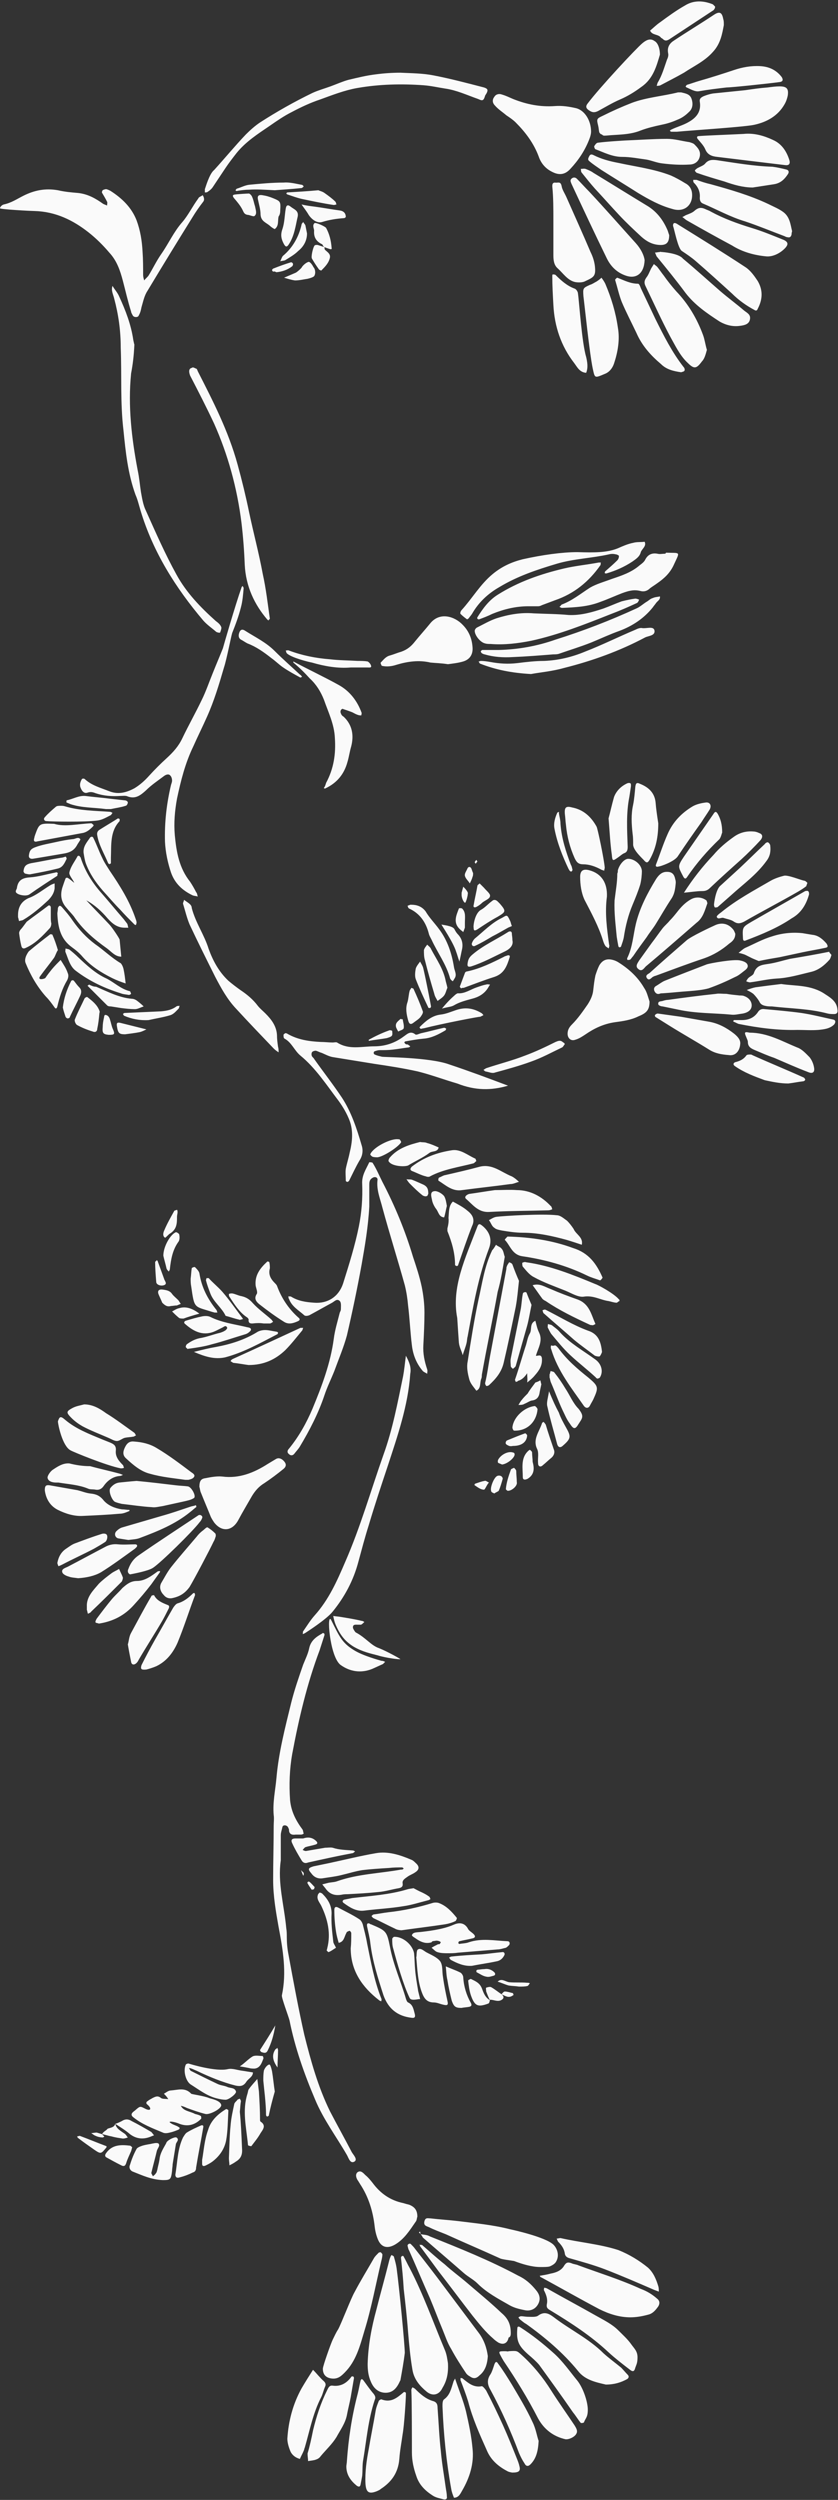 <?xml version="1.0" encoding="UTF-8" standalone="no"?><svg xmlns="http://www.w3.org/2000/svg" xmlns:xlink="http://www.w3.org/1999/xlink" fill="#000000" height="457.3" preserveAspectRatio="xMidYMid meet" version="1" viewBox="0.0 -0.3 153.4 457.3" width="153.4" zoomAndPan="magnify"><rect x="0.0" y="-0.3" width="153.4" height="457.3" fill="#333333" stroke="none"/><g id="change1_1"><path d="M55.1,341.8c0,0,0.3,0.8,0.4,1l0.1-0.1c0-0.1,0-0.3,0-0.4C55.5,342.2,55.2,341.9,55.1,341.8z M91.8,364.5 c-0.6-0.4-1.2-0.9-1.9-1.3c-0.2-0.1-0.6,0-0.9,0.1c-0.1,0,0,0.5,0,0.7c0.2,0.5,0.4,1.1,0.7,1.6c-0.9-0.5-1.2-1.4-1.5-2.2 c-0.4-1-1.2-1.3-2-1.7c-0.1,0-0.5,0.2-0.5,0.3c0.1,0.9,0.2,1.8,0.5,2.7c0.7,2,1.3,2.2,3.2,1.5c0.2-0.1,0.2-0.4,0.3-0.7 c0.7,0,1.3,0.4,2,0.1C92.3,365.3,92.3,364.9,91.8,364.5c0.7,0.3,1.3,0.8,2.1,0.2c0.1,0,0.1-0.1,0.1-0.1c0-0.1-0.1-0.2-0.1-0.3 c-0.5-0.1-1-0.3-1.5-0.3C92.2,364,92,364.3,91.8,364.5z M18.7,390.1c0.6,0.1,1.1,0.3,1.7,0.4c0.7,0.2,1.4,0.3,2.1,0.4 c0.3,0,0.6-0.1,0.9-0.2c-0.2-0.2-0.3-0.5-0.6-0.7c-0.7-0.5-1.5-0.9-1.7-1.8c0.9,0.6,1.9,1.2,2.7,1.9c1.2,0.9,2.5,1,3.9,0.4 c0.2-0.1,0.3-0.1,0.5-0.2c-0.2-0.2-0.3-0.4-0.5-0.6c-1.2-0.7-2.4-1.4-3.6-2c-0.6-0.4-1.2-0.4-1.8,0c-0.4,0.2-0.8,0.4-1.2,0.5 c-0.2,0.7-0.9,0.7-1.4,0.9C19.4,389.5,18.9,389.6,18.7,390.1c-0.3-0.1-0.7-0.2-1-0.3c-0.3,0-0.7,0.1-1,0.1c0.3,0.2,0.5,0.4,0.8,0.5 c0.4,0.2,0.9,0.3,1.3,0.3c0.1,0,0.2-0.1,0.3-0.2C19,390.4,18.8,390.3,18.7,390.1z M80.8,168.8c0,0.1,2.2,3.3,2.7,5 c0.2,0.5,0.3,1,0.6,1.8c0.2-0.9,0.3-1.4,0.4-1.9c0.3-1.1,0.2-2.1-0.6-3c-0.3-0.3-0.5-0.6-0.7-1C82.9,169,80.8,168.9,80.8,168.8z M59.4,44.9c-0.4-0.1-0.9-0.3-1.3-0.4c-0.2,0-0.4,0-0.5,0.1c-0.3,0.3-0.7,2.1-0.5,2.4c0.4,0.7,0.8,1.3,1.3,2 c0.1,0.1,0.4,0.2,0.4,0.2c0.7-0.7,1.4-1.4,1.6-2.4c0.1-0.7-0.5-1-0.9-1.4C59.4,45.3,59.4,45.1,59.4,44.9c0.2,0.1,0.5,0.2,0.8,0.3 s0.6,0.2,0.5-0.2c-0.1-1.3-0.4-2.5-1-3.6c-0.2-0.3-1.8-1-2.1-0.9c-0.5,0.4-0.1,1-0.1,1.4c-0.1,1.2,0.4,2,1.5,2.5 C59.1,44.6,59.2,44.8,59.4,44.9z M36,378.5c2.3,1.1,4.7,2.1,7.1,2.7c0.9,0.2,1.5,0.1,2-0.7c0.4-0.6,1.2-0.9,1.2-1.7 c-0.6-0.1-1.3-0.2-1.9-0.3c-0.9-0.1-1.9-0.5-2.7-0.3c-2.2,0.5-6.8-0.9-7.1-1c-0.2-0.1-0.6,0.1-0.6,0.2c-0.5,1.1,0,3,0.9,3.6 c1.6,1,3.1,2.2,5,2.6c0.4,0.1,0.9,0.2,1.4,0.2c0.6,0,2-1.1,1.9-1.5c-0.2-0.7-0.9-0.6-1.5-0.8c-0.6-0.3-1.3-0.3-1.9-0.6 c-1.7-0.8-3.3-1.6-4.9-2.4c-0.1-0.1-0.2-0.3-0.3-0.5C35,378,35.7,378.4,36,378.5z M32.6,388.1c1.6,0.7,3,0.4,4.2-0.8 c0.1-0.1,0-0.4,0-0.5c-0.3-0.2-0.7-0.3-1.1-0.4c-0.9-0.5-2.1-0.5-2.6-1.5c0.4,0.1,0.7,0.2,1.1,0.4c1.1,0.4,2.2,0.8,3.4,1.1 c0.7,0.2,2.9-0.9,2.9-1.6c-0.1-0.9-2-1.2-2.2-1.3c-0.9-0.4-3.2-0.7-3.3-0.8c-1.1-1.2-2.4-0.7-3.7-0.6c-0.5,0-0.9,0.4-1.3,0.6 c0.3,0.3,0.6,0.6,0.8,1c-0.4-0.1-1,0-1.3-0.2c-0.6-0.5-1-0.3-1.6,0c-0.3,0.2-0.6,0.3-0.8,0.5c-0.4,0.2-0.4,0.5-0.1,0.7 c0.8,0.7,0.6,1.2-0.3,0.8c-1-0.5-1-0.6-1.8,0.1c-0.2,0.2-0.4,0.3-0.6,0.5c-0.3,0.3-0.3,0.6,0.1,0.9c1.6,1.3,3.5,2,5.4,2.8 c0.4,0.2,0.9,0.1,1.3,0c0.5-0.1,1-0.3,1.5-0.5c0.3-0.1,0.4-0.4,0.1-0.5c-0.4-0.3-1-0.4-1.4-0.7C30.6,387.7,31.5,387.7,32.6,388.1z M13.6,161.2c-0.4-0.3-0.8-0.7-1.2-0.9c-0.1-0.1-0.4,0-0.4,0.1c-0.2,0.5-0.4,1.1-0.6,1.7c-0.4,1.4-0.2,2.6,0.8,3.7 c0.4,0.5,0.9,1,1.3,1.5c1.6,2.4,3.7,4.2,6.1,5.9c0.8,0.6,1.5,1.5,2.6,1.5c-0.1-1-0.2-2.1-0.3-3.1c0-0.2-1.4-2.3-1.9-2.8 c-1.4-1.5-2.8-2.9-4.2-4.4c1.5,0.8,2.8,2,3.9,3.3c0.9,1,1.8,1.7,3.1,1.7c0.2,0,0.5,0,0.7,0c-0.1-0.2-0.1-0.5-0.2-0.7 c-0.2-0.3-0.4-0.5-0.6-0.8c-1.4-1.6-2.7-3.2-4.1-4.8c-1.7-1.9-3-4-3.8-6.4c0-0.1,0-0.1-0.1-0.2c-0.2-0.4-0.5-0.3-0.6,0 c-0.5,0.9-1.2,1.8-1.4,2.8C12.6,159.8,13.3,160.5,13.6,161.2C13.6,161,13.6,161.1,13.6,161.2z M77,408.4c0-0.2-0.1-0.3-0.1-0.5 c-0.1,0.1-0.2,0.1-0.2,0.2C76.8,408.2,77,408.3,77,408.4c0.2,0.2,0.3,0.4,0.4,0.6c2.5,2.2,5,4.3,7.5,6.5c0.8,0.7,1.8,1.2,2.5,1.9 c1.7,1.7,3.8,2.8,5.9,4c0.9,0.5,1.8,0.7,2.8,0.9c1,0.2,2-0.2,2.5-1.3c0.4-0.9,0.1-1.7-0.5-2.4c-0.9-1.1-1.9-2-3.2-2.6 c-5.2-2.8-10.7-5-16.2-7.2C78.2,408.5,77.6,408.5,77,408.4z M40.8,118.3c-0.6,1.5-1.2,2.9-1.8,4.4c-0.7,1.7-1.3,3.5-2.1,5.1 c-1.1,2.3-2.4,4.6-3.5,6.9c-0.7,1.5-1.7,2.6-2.9,3.7c-1.1,1-2.2,2.1-3.2,3.2c-0.8,0.9-1.7,1.7-2.7,2.3c-1.5,0.8-3,1.2-4.7,0.5 c-1.5-0.6-3.1-1-4.4-2.2c-0.1-0.1-0.4-0.1-0.5,0c-0.3,0.5-0.5,1.1-0.2,1.7c0.2,0.5,0.6,1,1.2,0.8c0.6-0.2,1-0.1,1.5,0.1 c1.5,0.5,3,0.6,4.5,0.5c0.5,0,1-0.1,1.4,0.1c1.4,0.5,2.3-0.2,3.3-1.1c1-1,2.2-1.8,3.4-2.7c0.3-0.2,0.8-0.4,1.1,0 c0.2,0.2,0.3,0.6,0.3,0.9c0,0.2-0.1,0.5-0.2,0.8c-0.8,3.4-1.2,6.8-1.1,10.4c0.1,1.9,0.5,3.8,1.1,5.6c0.7,2,2.1,3.3,4,4.2 c0.3,0.1,0.6,0.1,0.9,0.2c-0.1-0.3-0.1-0.6-0.3-0.8c-0.3-0.6-0.7-1.3-1.1-1.9c-2-2.5-2.5-5.4-2.8-8.5c-0.2-2.3,0-4.5,0.4-6.7 c0.7-3.3,1.5-6.5,3-9.6c0.8-1.8,1.7-3.6,2.5-5.4c1.3-2.9,2.2-5.9,3.1-9c0.5-1.5,1.3-5.7,1.5-6.3c0.6-1.5,1.2-3.1,1.6-4.7 c0.3-1.1,0.4-2.3,0.5-3.5c0-0.1-0.1-0.3-0.2-0.4c-0.1,0.1-0.2,0.2-0.2,0.3C43.1,110.3,40.9,117.9,40.8,118.3z M67.6,220.4 c0-1.3,0-2.6,0-4c0-0.6,0.1-1,0.7-1.3c0.4-0.2,0.9,0,0.8,0.5c-0.2,1.8,0.5,3.4,0.9,5c1.3,4.8,2.8,9.5,4.1,14.2 c0.3,1.2,0.5,2.5,0.6,3.7c0.3,2.4,0.4,4.9,0.7,7.3c0.2,1.7,0.8,3.3,2,4.7c0.2,0.2,0.5,0.3,0.8,0.5c0-0.3,0.1-0.5,0-0.8 c-0.5-1.5-0.8-2.9-0.7-4.5c0.1-2,0.2-3.9,0.2-5.9c0-1.6-0.2-3.2-0.5-4.7c-0.4-1.9-1-3.7-1.6-5.5c-1.4-4.7-3.3-9.3-5.6-13.7 c-0.6-1.2-1.1-2.4-1.8-3.5c-0.1-0.1-0.6-0.1-0.6-0.1c-0.6,1.3-1.4,2.4-1.3,4c0.1,2.6-0.1,5.2-0.6,7.7c-0.7,3.5-1.8,7-2.9,10.5 c-0.8,2.4-2.8,3.7-5.3,3.5c-1.5-0.1-2.9-0.3-4.2-1.1c-0.1-0.1-0.4,0-0.5-0.1c0,0.2,0,0.4,0.1,0.5c0.5,1.4,1.8,2.1,2.8,3 c0.2,0.2,0.8,0.1,1.1-0.1c1.3-0.7,2.7-1.5,4-2.2c0.5-0.3,0.9-0.8,1.4-0.3c0.3,0.3,0.2,1,0.2,1.5c0,0.2-0.1,0.4-0.2,0.6 c-0.4,1.6-0.9,3.2-1.1,4.8c-0.6,4.5-2.2,8.7-3.9,12.8c-1.1,2.6-2.5,5.1-4.3,7.3c-0.3,0.3-0.4,0.7,0,1c0.3,0.3,0.7,0.3,1-0.1 s0.7-0.8,1-1.3c1.8-3,3.4-6.1,4.5-9.4c0.5-1.5,1.2-2.9,1.8-4.4c0.8-2.2,1.7-4.3,2.3-6.5c1-4.3,1.9-8.6,2.7-13 C66.8,227.6,67.4,224.1,67.6,220.4z M51.4,340c0-1.5,0-3,0-4.6c0-0.5,0.2-1,0.3-1.5c0.1-0.4,0.7-0.4,1,0c0.1,0.2,0.2,0.4,0.2,0.5 c0,0.8,0.5,1,1.2,0.9c0.3,0,0.7,0,1,0c0.2,0,0.4-0.1,0.5-0.2c-0.1-0.2-0.1-0.5-0.2-0.7c-1.2-1.6-2.1-3.3-2.3-5.4 c-0.2-2.8-0.1-5.7,0.4-8.5c1.2-6.4,2.7-12.8,5-18.9c0.3-0.9,0.6-1.9,0.9-2.8c0-0.1,0-0.3-0.1-0.3c-0.1-0.1-0.3-0.1-0.3,0 c-1.1,0.6-2.1,1.3-2.4,2.7c-0.2,1-0.7,2-1.1,3c-0.8,2.3-1.6,4.6-2.2,7c-1.1,4.5-2.3,9.1-2.7,13.8c-0.2,2.2-0.7,4.4-0.5,6.7 c0.1,0.7,0,1.3,0,2c0,3.3-0.1,6.6-0.1,9.9c0,2.9,0.5,5.8,1,8.6c0.8,4.2,1.5,8.3,0.6,12.5c-0.1,0.4,1.2,3.8,1.4,4.6 c1,5,2.7,9.8,4.7,14.5c1.5,3.6,3.9,6.8,5.8,10.1c0.3,0.5,0.6,1.7,1.4,1.2c0.6-0.4-0.2-1.2-0.5-1.7c-1.3-2.5-2.7-5-4-7.5 c-2.2-4.5-3.5-9.2-4.7-14c-1.1-4.9-2-9.8-2.9-14.7c-0.2-1-0.3-2.1-0.3-3.1c0-0.6,0-1.1-0.1-1.7C52,348.1,50.8,344.2,51.4,340z M93,198.3c-3.7-1.4-7.2-2.7-10.8-3.9c-3.6-1.3-11.9-1.3-12.3-1.4c-0.4-0.1-0.9-0.2-1.3-0.4c-0.1,0-0.2-0.2-0.2-0.3s0.1-0.3,0.2-0.3 c0.3-0.1,0.6-0.2,0.9-0.2c0.8,0,1.6,0,2.4-0.1c1-0.1,2-0.3,2.9-0.4c0.1,0,0.2-0.1,0.3-0.2c-0.1-0.1-0.3-0.2-0.4-0.3s-0.3,0-0.4-0.1 c-0.1,0-0.2-0.2-0.3-0.3c0.1-0.1,0.1-0.2,0.2-0.2c1.1-0.2,2.2-0.4,3.3-0.5c1.5-0.1,2.8-0.8,4-1.5c0.1,0,0.1-0.2,0.2-0.3 c-0.1-0.1-0.3-0.2-0.4-0.2c-1.4,0.3-2.8,0.7-4.2,1c-0.4,0.1-0.9,0.4-1.1,0.2c-0.9-0.7-1.5,0-2.1,0.4c-1.6,1.2-3.4,1.8-5.4,1.8 c-2.3,0-4.6,0.7-6.8-0.7c-0.2-0.1-0.5,0-0.8,0c-0.7,0-1.5-0.1-2.2-0.1c-2.1-0.1-4.2-0.4-6.1-1.5c-0.1-0.1-0.3-0.1-0.4-0.1 c-0.1,0.1-0.3,0.2-0.3,0.3c0,0.3,0,0.6,0.2,0.7c1.3,0.7,1.8,2.2,2.9,3.1c2.8,2.3,4.8,5.4,7,8.3c0.8,1.1,1.5,2.3,2,3.6 c0.7,1.9,0.5,3.9,0,5.9c-0.2,1-0.5,1.9-0.7,2.9c-0.1,0.7,0,1.4,0,2.2c0,0.1,0.2,0.2,0.3,0.2s0.2-0.1,0.3-0.2 c0.6-1.2,1.2-2.5,1.9-3.7c0.6-0.9,0.7-1.9,0.4-2.8c-0.9-3.1-1.9-6.1-3.6-8.7c-1.6-2.4-3.4-4.7-5.1-7.1c-0.1-0.2-0.3-0.3-0.4-0.5 c-0.1-0.2-0.1-0.5,0-0.7s0.5-0.3,0.7-0.3c0.4,0.1,0.7,0.3,1.1,0.4c0.7,0.3,1.4,0.7,2.2,0.8c2.5,0.4,4.9,0.8,7.4,1.2 c2.7,0.4,5.3,0.8,8,1.4c2.4,0.6,4.8,1.5,7.2,2.2C87,199.2,89.9,199.2,93,198.3z M108.2,23.8c0-2.1-1.2-3.9-2.7-4.3 c-1.3-0.3-2.6-0.5-3.9-0.4c-2.7,0.2-5.2-0.3-7.7-1.3c-0.7-0.3-1.3-0.6-2-0.8c-0.5-0.2-1.1-0.1-1.4,0.4c-0.4,0.5-0.4,1.1,0.1,1.6 c0.6,0.7,1.4,1.2,2.1,1.8c0.6,0.4,1.2,0.8,1.7,1.3c1.8,1.8,3.3,3.8,4.2,6.2c0.4,1.2,1.2,2.2,2.4,2.8c1.3,0.7,2.4,0.6,3.4-0.5 c1.5-1.6,2.7-3.4,3.5-5.5C108.1,24.6,108.2,24.1,108.2,23.8z M72.6,414.6c-0.1-0.7-0.3-1.4-0.5-2.1c0-0.1-0.3-0.2-0.4-0.3 c-0.1,0.1-0.2,0.2-0.2,0.3c-0.2,0.4-0.3,0.9-0.4,1.3c-0.7,2.8-1.5,5.6-2.2,8.4c-0.9,3.3-1.5,6.5-1.6,9.9c0,1.1,0.1,2.2,0.6,3.3 c0.5,1.2,1.4,2,2.7,2c1.4,0,2.1-1,2.6-2.1c0-0.1,0.1-0.1,0.1-0.2c0.3-1.7,0.6-3.3,0.8-5C74.1,428.7,73.1,418.3,72.6,414.6z M118.9,182.9c-0.3-0.9-0.5-1.8-1-2.5c-1.1-1.9-2.7-3.4-4.6-4.6c-0.3-0.2-0.7-0.4-1.1-0.5c-1.1-0.3-1.9,0-2.5,1 c-0.3,0.6-0.5,1.2-0.7,1.8c-0.2,0.9-0.3,1.8-0.4,2.7c-0.1,1-0.5,1.8-1,2.6c-0.9,1.3-1.8,2.6-2.9,3.7c-0.5,0.5-0.8,1-0.8,1.7 c0,0.8,0.6,1.4,1.4,1.1c0.7-0.2,1.3-0.6,1.9-1c1.6-1.1,3.3-1.9,5.3-2.2c1.5-0.2,3-0.4,4.4-1.1C118.4,185,118.9,184.4,118.9,182.9z M98.8,416c0.1,0.2,0.2,0.3,0.3,0.3c3.5,1.9,7,3.9,10.6,5.8c1.8,0.9,3.7,1.5,5.7,1.5c1.1,0,2.2-0.2,3.3-0.5c0.8-0.2,1.3-0.8,1.8-1.5 c0.3-0.5,0.3-1-0.2-1.4c-0.9-0.8-1.9-1.4-3-1.8c-3.7-1.7-7.6-2.9-11.4-4.3c-0.4-0.2-0.9-0.2-1.3-0.4c-0.6-0.2-0.9-0.2-1.3,0.4 c-0.5,0.9-1.4,1.3-2.5,1.5C100.1,415.8,99.4,415.9,98.8,416z M82,432c-0.1-0.6-0.2-1.6-0.6-2.5c-2.1-5-3.9-10.1-6.4-14.9 c-0.4-0.7-0.7-1.4-1.1-2.1c0-0.1-0.2-0.2-0.3-0.1c-0.1,0-0.2,0.2-0.2,0.3c0.2,1.9,0.4,3.8,0.5,5.7c0.3,2.6,0.6,5.2,0.8,7.9 c0.2,2.3,0.4,4.6,0.8,6.9c0.3,1.8,1.4,3,2.6,4c1.1,0.9,2.3,0.6,2.9-0.7C81.8,435.2,82.1,433.8,82,432z M138.2,22.5 c2.2-0.5,4.2-1.6,5.4-3.7c0.3-0.5,0.5-1.1,0.6-1.6c0.2-1.3-0.2-1.7-1.5-1.7c-0.7,0-1.4,0.1-2.2,0.2c-1.4,0.1-2.7,0.3-4.1,0.5 c-2,0.2-3.9,0.4-5.9,0.6c-0.6,0.1-1.2,0.3-1.7,0.5c-0.4,0.2-0.8,0.4-0.7,1c0.3,1.8-0.6,2.9-2,3.7c-1,0.6-2.2,0.9-3.2,1.4 c-0.1,0-0.2,0.2-0.3,0.2c0.1,0.1,0.2,0.2,0.3,0.2c0.3,0,0.7,0,1,0C127.1,23.5,136.7,22.9,138.2,22.5z M98.9,414.4 c0.8,0,1.3,0,1.7-0.1c0.5-0.2,1-0.5,1.2-0.9c0.6-1,0.3-2.3-0.5-3.1c-1.5-1.4-7.4-2.7-7.9-2.8c-3.1-0.8-6.3-1.1-9.5-1.5 c-1.7-0.2-3.4-0.3-5.1-0.5c-0.5,0-0.9-0.2-1.1,0.5c-0.2,0.8,0.3,0.9,0.8,1.1c1,0.5,2.1,0.9,3.1,1.3c3.3,1.5,6.6,2.9,9.9,4.4 c0.3,0.2,2.1,0.4,2.6,0.5C95.7,413.9,97.4,414.4,98.9,414.4z M89.3,430.7c-0.2-1.5-0.7-3-1.7-4.3c-2.1-2.8-4.2-5.6-6.3-8.4 c-1.7-2.3-3.5-4.6-5.3-6.9c-0.2-0.3-0.5-0.6-0.8-0.9c-0.1-0.1-0.3-0.1-0.4,0c-0.1,0-0.2,0.2-0.2,0.3c0.1,0.3,0.1,0.6,0.3,0.9 c1.3,2.9,2.5,5.8,3.8,8.7c0.8,1.9,1.5,3.8,2.3,5.7c0.5,1.2,0.9,2.5,1.6,3.6c0.8,1.5,1.7,2.9,2.7,4.4c0.2,0.3,0.5,0.5,0.7,0.6 c0.7,0.5,1.2,0.4,1.8-0.2C88.8,433.4,89.2,432.2,89.3,430.7z M37.5,34.3c0,0.2,0,0.4,0,0.6c0.2,0,0.4,0,0.5-0.1 c0.3-0.2,0.6-0.4,0.9-0.8c0.8-1.2,1.6-2.4,2.4-3.6c0.6-0.9,1.3-1.8,2-2.7c1.7-2.1,3.9-3.5,6.1-5c1.3-0.9,2.6-1.8,4-2.5 c1.7-0.9,3.4-1.7,5.2-2.3c2.2-0.8,4.5-1.7,6.8-2.1c4-0.7,8.1-0.8,12.2-0.5c1.3,0.1,2.6,0.4,3.9,0.6c2.1,0.3,4,1.2,6,1.9 c0.7,0.3,1,0.5,1.3-0.6c0.1-0.2,0.2-0.3,0.3-0.5c0.3-0.6,0.1-0.8-0.5-1c-3.1-0.8-6.1-1.6-9.2-2.2c-2-0.4-4.1-0.4-6.1-0.5 c-1.5,0-3,0.1-4.5,0.3c-1.7,0.2-3.3,0.6-5,1c-1.1,0.3-2.2,0.8-3.3,1.2s-2.2,0.7-3.3,1.2c-3.3,1.6-6.5,3.4-9.6,5.4 c-0.9,0.6-1.8,1.4-2.6,2.2c-2,2.1-3.8,4.3-5.8,6.5C38.3,31.5,37.6,34.1,37.5,34.3z M74.3,247.7c-0.2,1.5-0.3,2.6-0.5,3.7 c-1,4.8-1.9,9.7-3.6,14.4c-2.3,6.5-4.2,13.2-7,19.6c-1.5,3.5-3,6.9-5.6,9.8c-0.8,0.9-1.4,1.9-2.1,2.9c-0.1,0.1,0,0.3-0.1,0.5 c0.2,0,0.3-0.1,0.5-0.2c0.3-0.2,3.9-2.5,5-3.9c2.2-2.7,3.8-5.7,4.7-9.1c0.6-2.2,1.2-4.5,1.9-6.7c1.1-3.7,2.3-7.3,3.5-10.9 c1.8-5.5,3.7-11,4.1-16.8C75.3,249.9,75,249,74.3,247.7z M63.6,346.2L63.6,346.2c1.9-0.1,3.8-0.2,5.7-0.4c1.2-0.1,2.5-0.5,3.7-0.7 c0.5-0.1,0.8-0.3,0.7-0.9c-0.1-0.6,0.5-0.9,0.9-1.2c0.4-0.3,1-0.5,1.4-0.8c0.8-0.5,0.8-1.1,0.1-1.7c-0.2-0.2-0.5-0.5-0.8-0.6 c-2.1-0.9-4.3-1.6-6.5-1.2c-2.9,0.5-5.7,1.2-8.5,1.8c-1,0.2-1.9,0.4-2.9,0.6c-1,0.3-1.1,0.5-0.4,1.3c0.5,0.7,1.2,1,2,0.9 c1.2-0.2,2.3-0.3,3.5-0.6c1.3-0.3,2.5-0.7,3.8-0.9c1.6-0.2,3.3-0.3,4.9-0.4c0.8-0.1,1.6-0.1,2.4-0.1c0.1,0,0.2,0.1,0.3,0.2 c-0.1,0.1-0.2,0.2-0.3,0.2c-0.1,0-0.1,0-0.2,0c-3.9,0.7-7.9,0.8-11.6,2.1c-0.5,0.2-1,0.2-1.6,0.3c-0.4,0.1-0.8,0.2-1.2,0.3 c0.2,0.3,0.5,0.6,0.7,0.9c0.7,0.9,1.6,1.2,2.8,1C62.9,346.2,63.3,346.2,63.6,346.2z M97.7,111.9c-2.3-0.2-4.6,0.2-6.8,0.9 c-1.2,0.4-2.4,1.1-3.6,1.7c-0.2,0.1-0.4,0.4-0.4,0.6c0,0.8,1,2.1,1.9,2.3c0.3,0.1,0.7,0.1,1,0.1c2.5,0.2,5-0.1,7.5-0.6 c5-1.1,9.8-3,14.6-4.9c1.6-0.6,3.2-1.3,4.7-2c0.2-0.1,0.3-0.4,0.4-0.6c-0.2-0.1-0.5-0.2-0.7-0.2c-0.8,0.1-1.7,0.3-2.5,0.5 c-1.1,0.4-2.2,0.9-3.3,1.3c-2.1,0.7-4.2,1.3-6.4,1.2C102,112,99.9,112,97.7,111.9z M74.3,437.8c0-0.1,0-0.3,0-0.4 c-0.1-0.1-0.3-0.2-0.4-0.1c-1.2,1-2.3,2-4.1,1.3c-0.1,0-0.5,0.2-0.5,0.4c-0.2,0.5-0.4,1-0.5,1.5c-0.4,2.4-0.9,4.8-1.3,7.2 c-0.4,2.1-0.7,4.2-0.6,6.3c0.1,1.6,0.6,2,2.1,1.4c0.2-0.1,0.5-0.2,0.7-0.4c2-1.3,3.2-3,3.4-5.5c0.1-1.5,0.4-3,0.6-4.5 C74,443.4,74.3,438.5,74.3,437.8z M110.9,435.9c1.6,0,2.8-0.4,3.9-1c0.3-0.2,0.4-0.5,0.1-0.8c-0.4-0.4-0.8-0.9-1.2-1.3 c-1.1-0.9-2.2-1.7-3.2-2.6c-2.7-2.7-6.1-4.3-9.1-6.6c-0.8-0.6-1.7-1.2-2.9-0.3c-0.4,0.3-1.3,0.2-1.9,0.2c-0.4,0-0.8-0.1-1.2-0.1 c-0.2,0-0.3,0.1-0.5,0.2c0.1,0.2,0.2,0.3,0.3,0.4c0.4,0.3,0.7,0.6,1.1,0.8c3.5,2.5,6.8,5.3,9.5,8.6 C107.1,435.1,109.2,435.5,110.9,435.9z M129.4,63.7c-0.3-1-0.4-1.9-0.7-2.7c-1.1-3-2.7-5.7-4.9-8c-0.8-0.9-1.6-1.9-2.3-2.9 c-0.4-0.5-0.8-1.1-1.2-1.6c-0.2-0.2-0.4-0.3-0.6-0.5c-0.2,0.3-0.3,0.5-0.5,0.8c-0.3,0.6-0.5,1.2-0.9,1.7c-0.4,0.6-0.4,1-0.1,1.6 c1.5,3.1,2.9,6.2,4.5,9.2c0.9,1.6,1.7,3.3,3,4.6s1.7,1.4,2.8-0.1C129,65.3,129.2,64.4,129.4,63.7z M75.4,448.3 c0,1.5,0.3,2.9,0.8,4.3c0.5,1.6,1.6,2.7,3,3.6c0.6,0.4,1.3,0.5,2,0.7c0.4,0.1,0.7-0.1,0.6-0.5c0-0.5-0.1-1-0.2-1.6 c-0.3-2.2-0.7-4.4-0.9-6.7c-0.3-2.6-0.4-5.3-0.6-7.9c0-0.6-0.1-1.1-0.9-1.3c-1.3-0.4-2.3-1.3-3.2-2.2c-0.1-0.1-0.3-0.2-0.5-0.3 c-0.1,0.2-0.2,0.3-0.2,0.5C75.4,438.9,75.4,446.6,75.4,448.3z M60.8,434.8c1.1,0.1,1.7-0.5,2.3-1.1c2.1-2.1,2.8-4.9,3.6-7.6 c1.3-4.2,2.1-8.6,3.1-12.8c0.1-0.4,0.2-0.8,0.2-1.2c0-0.1-0.2-0.3-0.3-0.4c-0.1,0-0.3,0-0.4,0.1c-0.3,0.3-0.6,0.6-0.8,0.9 c-1.2,2.1-2.5,4.2-3.6,6.3c-0.6,1-2.4,5.7-3,6.8c-0.4,0.6-0.7,1.3-1,1.9s-1.8,4.8-1.8,5.3C59.1,434.1,59.7,434.7,60.8,434.8z M96.7,110.6c0.7,0,1.3,0,1.8,0c0.3,0,0.5-0.1,0.7-0.2c0.8-0.3,1.6-0.6,2.4-0.9c3.5-1.2,6.2-3.4,8.3-6.4c0.1-0.1,0-0.3,0.1-0.5 c-0.1,0-0.3,0-0.4,0c-2.1,0.4-4.3,0.6-6.4,1.1c-4.2,1-8.3,2.4-12.1,4.8c-1.6,1-2.7,2.5-3.7,4.1c-0.1,0.1,0,0.3,0,0.3 c0.1,0.1,0.2,0.1,0.3,0.1c0.8-0.3,1.6-0.6,2.4-1C92.3,111.1,94.5,110.6,96.7,110.6z M101.3,40L101.3,40c0,1.1,0,2.1,0,3.2 c0,1.1,0,2.1,0,3.2c0,0.9,0.1,1.8,0.8,2.4c1,0.9,1.8,2.2,3.2,2.5c0.6,0.1,1.4,0.1,1.9-0.2c1.5-0.7,1.9-0.9,1.7-2.7 c-0.1-0.9-0.4-1.8-0.8-2.6c-1.4-3.3-2.9-6.6-4.4-10c-0.3-0.7-0.8-1.4-0.9-2.1c-0.2-0.9-0.7-0.5-1.2-0.6c-0.5,0-0.5,0.4-0.5,0.7 C101.3,35.8,101.3,37.9,101.3,40z M36.5,271.7c0.1,0.2,0.1,0.7,0.3,1.1c0.6,1.5,1.2,2.9,1.8,4.4c0.2,0.4,0.4,0.7,0.6,1 c1.4,1.8,3.3,1.6,4.4-0.4c0.8-1.5,1.7-3,2.5-4.4c0.6-1,1.3-1.8,2.3-2.4c1.2-0.8,2.4-1.7,3.5-2.6c0.6-0.5,0.5-1,0-1.5 c-0.4-0.4-0.9-0.6-1.4-0.3c-0.5,0.3-1,0.6-1.5,0.9c-2.5,1.6-5.2,2.7-8.3,2.3c-1-0.1-2.1,0.1-3.1,0.3 C36.8,270.2,36.5,270.6,36.5,271.7z M118,47.3c-0.1-0.9-0.7-2.1-1.6-3.1c-2.8-3.1-5.6-6.3-8.5-9.4c-0.8-0.8-1.5-1.6-2.3-2.4 c-0.3-0.3-0.7-0.3-1,0s-0.1,0.6,0,0.9c2.1,4.5,4.2,9,6.4,13.5c0.7,1.5,1.8,2.7,3.5,3.3C116.4,50.8,117.9,49.8,118,47.3z M124.8,45.6 c0.9,0.6,1.8,1.2,2.6,1.9c2.2,1.9,4.4,3.9,6.6,5.9c1.2,1.2,2.6,2.2,4.1,3c0.3,0.2,0.5,0.1,0.6-0.2c0.9-1.7,1-3.4,0-5.1 c-0.6-0.9-1.3-1.9-2.2-2.5c-4.1-2.7-8.3-5.3-12.5-7.9c-0.1-0.1-0.2-0.1-0.4-0.2c-0.1,0-0.3,0-0.3,0.1c-0.1,0.1-0.1,0.3-0.1,0.4 C123.5,41.9,124.1,45.1,124.8,45.6z M82,121.2c0.7-0.1,1.8-0.2,2.8-0.5c1.3-0.4,1.8-1.4,1.7-2.6c-0.1-1.6-0.7-3-1.8-4.1 c-1.4-1.5-4.2-2.5-6-0.2c-0.9,1.1-1.8,2.1-2.7,3.2c-0.7,0.9-1.4,1.5-2.5,1.9c-0.7,0.2-1.4,0.5-2.1,0.7c-0.8,0.2-1.2,0.8-1.7,1.3 c-0.1,0,0.1,0.5,0.2,0.6c0.9,0.2,1.8,0.1,2.7-0.2c2-0.6,4.1-0.9,6.2-0.4C79.8,121,80.7,121,82,121.2z M108.5,67.1 c0.4,1.8,0.3,1.8,2.2,1c0.8-0.3,1.4-1,1.7-1.9c0.7-2.1,1.1-4.4,0.7-6.6c-0.4-2.8-1.2-5.4-2.3-8c-0.2-0.4-0.4-0.7-0.7-1.1 c-0.3,0.3-0.6,0.5-0.9,0.7c-0.4,0.2-0.8,0.5-1.2,0.6c-1.3,0.6-1.3,0.6-1.2,2.1C107,55.4,107.9,64.2,108.5,67.1z M121.2,45.8 c-0.3,0-0.3-0.1-0.4,0c-0.3,0-0.6,0.1-0.9,0.1c0.1,0.2,0.2,0.5,0.3,0.7c1.8,2.2,3.6,4.4,5.3,6.7c1.7,2.2,3.9,3.7,6.2,5.2 c1.2,0.7,2.5,1,3.8,0.8c0.8-0.1,1.7-0.3,1.8-1.3c0.1-0.8-0.6-1.1-1.1-1.5c-1.4-1.2-2.9-2.3-4.3-3.5c-2.3-2-4.5-4-6.9-6 C124.2,46,121.2,45.8,121.2,45.8z M92.5,429.8c-1.3,0-1.3,0-0.7,1.1c0.1,0.2,0.3,0.5,0.4,0.7c2.3,3.4,4.4,6.8,6.3,10.5 c1.1,2,2.8,3.3,5,3.8c0.6,0.1,1.7-0.4,2-1c0.3-0.5,0-1-0.3-1.5c-1.4-2.1-2.9-4.2-4.3-6.4c-1.5-2.4-3.3-4.6-5.4-6.5 c-0.9-0.8-0.8-0.8-2.4-0.7C93,429.9,92.8,429.8,92.5,429.8z M24.6,62.7c0,0.1-0.1-0.3-0.2-0.8c-0.4-2.8-1.4-5.4-2.6-8 c-0.3-0.7-0.8-1.2-1.2-1.9c-0.3,0.8,0.1,1.5,0.3,2.3c0.8,3,1.2,5.9,1.2,9c0.2,5.1-0.1,10.1,0.5,15.1c0.4,4,0.8,7.9,2.2,11.8 c0.4,0.9,0.6,1.8,0.9,2.8c2.3,7.7,6.5,14.3,11.5,20.2c0.7,0.8,1.6,1.4,2.4,2.1c0.2,0.1,0.6,0.2,0.7,0.1c0.1-0.3,0.3-0.8,0.2-1 c-0.2-0.5-0.6-0.8-1-1.1c-2.8-2.5-5.4-5.2-7.2-8.5c-2.1-3.8-3.8-7.7-5.6-11.7c-0.5-1-0.7-2.3-0.9-3.4c-0.2-1.3-0.3-2.6-0.6-4 c-1.1-5.8-1.8-11.7-1.2-17.7C24.3,66.4,24.5,64.9,24.6,62.7z M111,24.5c2-0.2,4.2-0.1,6.2-0.9c1.3-0.5,2.6-0.8,4-1.1 c1-0.2,1.9-0.5,2.8-0.9c0.8-0.3,1.5-0.8,2.1-1.4c0.7-0.6,0.8-1.5,0.5-2.4s-1.1-1-1.9-1.2c-0.2,0-0.4,0-0.6,0 c-2.8,0.7-5.7,0.9-8.4,1.9c-1.8,0.7-3.6,1.5-5.4,2.4c-1.1,0.5-1.1,0.6-0.8,1.8c0.1,0.4,0.1,0.8,0.2,1.2c0.1,0.2,0.3,0.4,0.5,0.4 C110.4,24.6,110.7,24.5,111,24.5z M120.8,9.7c0-1.2-0.4-2.2-1-2.5c-0.8-0.6-1.6-0.1-2.2,0.4c-1.1,0.9-7.9,8.2-10,11 c-0.5,0.6-0.3,1,0.4,1.4c0.5,0.3,0.9,0.3,1.5,0c1.3-0.7,2.6-1.5,4-2.1s2.7-1.4,3.9-2.3C119.6,14.1,120.2,11.7,120.8,9.7z M126.7,35.4c0-1.1-0.5-1.8-1.3-2.2c-0.8-0.5-1.7-1-2.6-1.4c-3.1-1.2-6.4-1.6-9.6-2.3c-1.6-0.3-3.1-0.7-4.5-1.4 c-0.4-0.2-0.6-0.2-0.8,0.1c-0.2,0.4-0.4,0.7,0,1c0.7,0.6,1.5,1.1,2.2,1.6c2.2,1.4,4.5,2.8,6.7,4.2c2,1.2,4,2.3,6.2,2.9 C125.1,38.6,126.7,37.4,126.7,35.4z M83.3,434.8c-0.2,0.4-0.3,0.5-0.3,0.6c-0.4,1.2-0.6,2.4-1.7,3.2c-0.3,0.2-0.3,0.8-0.3,1.3 c0.2,5.1,0.7,10.1,1.6,15.1c0.1,0.6,0.3,1.1,0.5,1.6c0.9,0,1.2-0.8,1.5-1.3c1.4-2.4,2.2-5,1.9-7.7c-0.2-2.3-0.7-4.6-1.2-6.8 C84.8,438.8,84,436.9,83.3,434.8z M105.7,100.7c-2.8,0-6.4,0.5-10,1.3c-2,0.5-3.8,1.3-5.5,2.7c-2.3,1.9-3.7,4.4-5.7,6.6 c-0.2,0.2-0.3,0.6-0.2,0.7c0.4,0.4,0.8,0.7,1.2,1c0,0,0.2-0.1,0.3-0.2c0.2-0.3,0.4-0.5,0.6-0.8c1.2-2.1,2.9-3.7,5-4.9 c3.3-2,6.9-3.2,10.6-4.3c3.1-0.9,6.4-1,9.5-1.7c0.4-0.1,0.8-0.1,1.2,0c0.2,0,0.6,0.2,0.6,0.3c0,0.3-0.1,0.6-0.3,0.8 c-0.7,0.7-1.4,1.3-2.2,2c-0.1,0.1-0.1,0.3-0.1,0.3c0,0.1,0.2,0.1,0.3,0.1c1.7-0.5,3.3-1.2,4.8-2.2c0.7-0.5,1.3-0.9,1.5-1.7 c0.2-0.6,1.1-1.1,0.7-1.9c-0.7,0.1-1.4,0-2.1,0.2c-1,0.2-1.9,0.6-2.8,1C111.1,100.8,108.9,100.8,105.7,100.7z M145,42 c-0.3-1.2-0.4-2.6-1.6-3.5c-0.8-0.6-1.8-1-2.8-1.5c-3.4-1.6-6.9-2.6-10.5-3.6c-0.9-0.2-1.8-0.5-2.6-0.8c-0.2,0-0.4,0-0.6,0 c0,0.2,0,0.4,0.1,0.5c0.8,0.8,1.2,1.7,1.1,2.8c0,0.4,0.1,0.8,0.5,1c2.6,1.1,5.1,2.5,7.8,3.3c2.4,0.8,4.8,1.8,7.2,2.7 c0.2,0.1,0.4,0.2,0.6,0.2c0.4,0.1,0.6-0.1,0.7-0.5C144.9,42.5,144.9,42.3,145,42z M121.5,101c-0.3,0-0.7,0.1-1.1,0 c-1-0.2-1.8,0.1-2.3,1.1c-0.2,0.4-0.6,0.7-1,1c-1.5,1.3-3.3,1.9-5.1,2.5c-1.3,0.5-2.8,0.9-4,1.6c-1.7,1.1-3.3,2.4-5.2,3.1 c-0.1,0.1-0.2,0.3-0.4,0.4c0.2,0.1,0.3,0.2,0.5,0.2c2.4-0.1,4.7-0.2,7-1.1c1.4-0.5,2.7-1.1,4-1.6c1.1-0.4,2.1-0.7,3.3-0.4 c0.7,0.2,1.3,0,1.8-0.5c0.4-0.3,0.9-0.6,1.3-0.9c1.3-0.9,2.4-1.9,3.1-3.5c1.1-2.4,1.2-2-1.5-2.1C121.9,101,121.7,101,121.5,101z M116.7,430.9c0-1.1-0.6-1.6-1.1-2.3c-0.7-1-1.6-1.8-2.4-2.6c-1.2-1.2-2.7-1.9-4.1-2.7c-3-1.7-6-3.3-9-5c-0.2-0.1-0.4-0.1-0.5-0.1 c0,0.2-0.1,0.4,0,0.5c0.4,0.8,0.7,1.6,0.5,2.5c-0.1,0.6,0.1,0.8,0.6,1.1c3.8,2.3,7.5,4.7,10.7,7.7c1.2,1.1,2.5,2.1,3.8,3.1 c0.6,0.5,0.9,0.5,1.1-0.3C116.5,432.2,116.7,432,116.7,430.9z M98.6,446.2c-0.3-0.8-0.5-2.2-1.1-3.4c-1.1-2.4-2.5-4.7-3.8-6.9 c-0.8-1.3-1.6-2.6-2.5-3.8c-0.3-0.5-0.5-0.4-0.7,0.1c-0.2,0.6-0.4,1.3-0.7,1.8c-0.7,1-0.6,1.9,0,2.9c2,3.7,3.7,7.5,5.2,11.5 c0.3,0.7,0.6,1.3,1,1.9c0.3,0.6,0.7,0.6,1.1,0.2C98.1,449.5,98.5,448.2,98.6,446.2z M132.5,4.3c0-0.5,0-0.8-0.1-1.1 c-0.2-1-0.5-1.6-1.7-0.8c-2.4,1.6-4.9,3.1-7.3,4.7c-0.8,0.5-1.3,1.2-1.1,2.3c0.1,0.4,0,0.8-0.2,1.2c-0.5,1.4-0.9,2.9-1.7,4.2 c-0.1,0.2-0.1,0.4-0.2,0.6c0.2,0,0.5,0,0.7-0.1c1.5-0.8,2.9-1.5,4.3-2.3c1.8-1.2,3.8-2.1,5.3-3.8C131.9,7.7,132.2,5.9,132.5,4.3z M93.8,452c1.2,0,1.5-0.3,1.3-1.1c-0.1-0.5-0.3-1-0.5-1.5c-0.8-2-1.6-4-2.5-6c-1-2.2-2-4.3-3.1-6.4c-0.2-0.3-0.6-0.8-0.8-0.8 c-1.5,0.3-2.5-0.6-3.5-1.4c-0.1-0.1-0.3-0.1-0.4-0.1c0,0.1,0,0.3,0,0.4c0.5,1.3,1,2.6,1.4,3.9c0.8,3.1,2.1,6,3.4,8.9 c0.7,1.7,2,2.9,3.7,3.8C93.1,451.9,93.7,452,93.8,452z M124.7,67.8c0.2-0.1,0.5-0.1,0.6-0.3c0.1-0.2,0-0.5-0.2-0.7 c-2.1-2.7-3.6-5.7-5.1-8.7c-0.9-1.9-1.8-3.8-2.7-5.7c-0.1-0.3-0.3-0.8-0.5-0.8c-1.4,0-2.5-0.6-3.8-1.1c-0.1,0-0.4,0.3-0.4,0.4 c0.4,1.3,0.7,2.7,1.2,4c0.8,1.9,1.8,3.8,2.7,5.7c1,2.3,2.6,4.1,4.5,5.7C122,67.3,123.3,67.6,124.7,67.8z M122.5,42.7 c-0.1-0.2-0.2-0.7-0.4-1.1c-0.8-1.8-2-3.3-3.7-4.3c-3.3-2-6.5-4-9.8-6c-0.4-0.3-0.9-0.5-1.4-0.7c-0.3-0.1-0.6,0-0.9,0 c0.1,0.2,0,0.5,0.2,0.7c0.8,1,1.6,2,2.4,2.9c1.5,1.6,2.9,3.2,4.4,4.8c1.3,1.4,2.7,2.7,4.1,4c0.9,0.8,1.9,1.4,3.2,1.5 C121.9,44.6,122.5,44.2,122.5,42.7z M140.3,46.6c1.2,0.1,2.6-0.6,3.5-1.6c0.5-0.6,0.5-1-0.3-1.4c-2-0.8-3.9-1.6-5.9-2.2 c-2.6-0.8-5.1-1.7-7.5-3c-0.3-0.2-0.7-0.3-1.1-0.5c-0.7-0.3-1.2-0.2-1.8,0.3c-0.4,0.4-1,0.6-1.5,0.8c-0.3,0.1-0.5,0.3-0.8,0.4 c0.3,0.2,0.5,0.4,0.8,0.6c2.8,1.6,5.5,3.1,8.3,4.6C135.9,45.8,138.1,46.4,140.3,46.6z M49.4,112.9c-0.4-2.8-0.7-5.5-1.3-8.2 c-0.7-3.8-1.7-7.5-2.5-11.3c-0.6-2.9-1.3-5.8-2.1-8.7c-1.7-6.2-4.5-11.6-7.3-17.1c-0.1-0.3-0.2-0.5-0.4-0.5 c-0.2-0.1-0.5-0.3-0.7-0.1c-0.5,0.1-0.6,0.6-0.3,1.4c1.5,2.9,3,5.8,4.4,8.8c2.5,5.6,4.2,11.7,5,18.1c0.3,2.5,0.5,5.1,0.6,7.7 c0.2,4,1.8,7.3,4.1,10c0.1,0.1,0.3,0.3,0.3,0.1C49.1,113.2,49.2,113.1,49.4,112.9z M91.3,118.6c-1,0-2,0-3,0c-0.1,0-0.3,0.2-0.3,0.3 c0,0,0.1,0.2,0.2,0.3c0.2,0.1,0.4,0.2,0.5,0.2c1.7,0.5,3.4,0.6,5.1,0.5c2.5-0.1,5-0.3,7.5-0.5c0.3,0,0.7,0,1-0.1c2-0.7,4-1.3,6-2.1 c1.7-0.7,3.4-1.5,5.1-2.1c2.4-0.9,4.5-2.3,6.1-4.3c0.2-0.3,0.4-0.5,0.6-0.8c0.3-0.4,0.8-0.6,0.7-1.2c-0.4,0.1-0.9,0.1-1.3,0.3 c-0.4,0.1-0.7,0.4-1,0.6c-0.7,0.4-1.3,1-2,1.3c-4.8,2.2-9.7,4.1-14.8,5.7C98.3,117.9,94.9,118.5,91.3,118.6z M107.6,440.5 c0-1.4-0.8-3.9-1.9-5.3c-1.4-1.7-2.7-3.6-4.4-5.1c-1.9-1.7-3.9-3.3-6.1-4.7c-0.3-0.2-0.5-0.1-0.5,0.2c-0.2,2.3,0.2,3.2,2,4.8 c0.7,0.6,1.4,1.2,2,1.9c2.1,2.9,4.2,5.8,6.2,8.7c0.5,0.6,0.9,1.3,1.4,1.9c0.1,0.1,0.6,0,0.6-0.1C107.2,442,107.6,441.9,107.6,440.5z M76.4,405.2c0-1.2-0.5-1.8-1.5-2.2c-0.4-0.1-0.8-0.2-1.1-0.3c-2.4-0.5-4.2-1.8-5.6-3.7c-0.4-0.5-0.8-1-1.3-1.4 c-0.4-0.4-0.9-1-1.5-0.5c-0.4,0.4-0.2,1.1,0.2,1.6c0.1,0.2,0.2,0.3,0.3,0.5c1.6,2.4,2.4,5.1,2.7,7.9c0.1,0.8,0.3,1.6,0.6,2.3 c0.6,1.4,1.7,1.7,3.1,0.9c1.7-1,2.7-2.6,3.8-4.2C76.3,405.9,76.3,405.4,76.4,405.2z M102.6,409.1c-0.2,0-0.5,0.1-0.7,0.1 c0.1,0.2,0.2,0.5,0.3,0.6c0.6,0.6,1.1,1.3,1.2,2.2c0.1,0.5,0.5,0.7,0.9,0.8c2.1,0.6,4.3,1.2,6.4,2c3.1,1.2,6.1,2.5,9.1,3.8 c0.3,0.1,0.5,0.2,0.8,0.3c0-0.3,0-0.7-0.1-1c-0.4-1.3-0.9-2.5-1.9-3.4c-1.6-1.3-3.4-2.4-5.4-3.2 C109.8,410.2,106.1,409.9,102.6,409.1z M114.4,25.4C114.4,25.4,114.4,25.3,114.4,25.4c-1.6,0.1-3.3,0.2-4.9,0.4 c-0.3,0-0.5,0.3-0.7,0.6c-0.1,0.1,0.1,0.6,0.2,0.6c1.6,0.6,3.1,1.4,4.9,1.4c1.5,0,3,0.3,4.5,0.5c1,0.2,1.9,0.6,2.9,0.7 c1.6,0.2,3.3,0.3,4.9,0.2c0.9,0,1.7-0.5,1.9-1.5c0.2-1-0.4-1.6-1-2.2c-0.2-0.2-0.6-0.3-0.9-0.4c-1.4-0.2-2.7-0.6-4.1-0.6 C119.6,25.1,117,25.3,114.4,25.4z M127.9,24.6c-0.3,0-0.4,0.2-0.2,0.5c0.5,0.6,1.1,1.2,1.4,1.9c0.4,1,1.2,1.3,2.2,1.4 c4.1,0.5,8.2,1,12.4,1.5c0.7,0.1,1-0.2,0.8-0.9c-0.5-1.6-1.4-3-3-3.7c-1.7-0.8-3.5-1.3-5.4-1.1C134.2,24.3,128.8,24.5,127.9,24.6z M33.7,164.3c-0.1,0.4-0.2,0.5-0.2,0.7c0.4,1.3,0.7,2.6,1.2,3.8c1.5,3.2,3.1,6.4,4.7,9.6c1.1,2.1,2.2,4.1,3.8,5.8 c2.3,2.5,4.6,4.9,6.9,7.3c0.3,0.3,0.6,0.5,0.9,0.7c0-0.3,0-0.7-0.1-1c-0.1-0.7-0.2-1.4-0.2-2.2c-0.1-1.6-1-2.8-2.1-3.9 c-0.5-0.5-1-0.9-1.4-1.4c-0.9-1.2-2-2.1-3.2-2.9c-0.7-0.5-1.5-1.1-2.2-1.7c-1.7-1.6-2.8-3.6-3.6-5.8c-0.8-2.6-2.4-4.8-3.1-7.5 C35.1,165.1,34.3,164.8,33.7,164.3z M93.5,426.5c0-1.5-0.4-2.6-1.7-3.7c-2-1.9-4.2-3.7-6.3-5.5c-1.4-1.2-2.8-2.2-4.1-3.4 c-1.4-1.1-2.7-2.3-4.1-3.5c-0.1-0.1-0.3,0-0.5-0.1c0,0.1,0.1,0.2,0.1,0.3c1.1,1.5,2.3,3.1,3.4,4.6c2.1,2.7,4.1,5.4,6.2,8.1 c1.2,1.5,2.4,3,3.8,4.2c0.3,0.3,0.6,0.5,0.9,0.7c0.9,0.5,1.7,0.2,1.9-0.9C93.5,427.2,93.5,426.7,93.5,426.5z M105.8,53.4 c0-0.3-0.3-0.8-0.6-0.9c-1.4-0.5-2.5-1.5-3.5-2.5c-0.1-0.1-0.4-0.1-0.5-0.1s-0.1,0.2-0.1,0.3c0,1.8,0.1,3.5,0.2,5.3 c0.2,3.9,1.4,7.5,3.8,10.6c0.6,0.8,1,1.7,2.2,1.8c0.4-1,0.2-2,0-2.9C106.5,62.4,106,54.6,105.8,53.4z M56.3,448.5 c0,0.6,0.1,1,0.1,1.4c0.5-0.1,1-0.1,1.5-0.3c0.3-0.1,0.6-0.3,0.8-0.6c1-1.2,2.1-2.2,2.9-3.5c0.7-1.3,1.6-2.5,1.9-4 c0.2-1.1,0.5-2.2,0.7-3.3c0.2-1.2,0.4-2.3,0.6-3.5c0-0.1-0.1-0.3-0.2-0.3s-0.3,0-0.3,0.1c-0.8,1.1-1.9,1.8-3.4,1.6 c-0.6-0.1-0.8,0.4-1,0.8c-1.2,2.4-2,4.9-2.6,7.4C57,445.8,56.7,447.2,56.3,448.5z M134.6,170.5c-0.1-0.2-0.2-0.6-0.5-0.9 c-0.8-0.9-1.9-1.2-3.1-0.7c-0.9,0.4-4.5,2.1-5.3,2.8c-2.3,2-4.6,4-6.8,6c-0.3,0.2-0.8,0.4-0.5,0.9c0.4,0.6,0.8,0,1.1-0.2 c0.2-0.1,0.4-0.2,0.5-0.2c3-1.1,5.9-2.2,8.9-3.2c1.7-0.6,3.2-1.5,4.6-2.7C134.1,171.9,134.6,171.4,134.6,170.5z M97.2,123 c1.6-0.3,3.9-0.5,6-1.1c5.2-1.3,10.2-3.1,14.9-5.6c0.6-0.3,1.9-0.3,1.7-1.3c-0.2-0.8-1.4-0.3-2.2-0.4c-0.4-0.1-0.9,0.1-1.3,0.3 c-3.1,1.3-6.1,2.8-9.2,4c-2.4,1-4.9,1.6-7.5,1.7c-1.6,0-3.3,0.2-4.9,0.4c-1.7,0.2-3.3,0.1-4.9-0.2c-0.6-0.1-1.2-0.2-1.8-0.2 c-0.1,0-0.2,0.1-0.4,0.1c0.1,0.1,0.2,0.4,0.3,0.4C90.7,122.2,93.6,122.8,97.2,123z M75.3,368.8c0.6,0.1,0.8-0.1,0.6-0.8 c-0.2-0.7-0.3-1.6-1.2-2c-0.2-0.1-0.3-0.4-0.4-0.7c-0.9-3.1-2.3-6.2-2.9-9.4c-0.6-3-0.7-3-3.5-4.2c-0.1,0-0.1,0-0.2-0.1 c-0.4-0.2-0.6,0-0.5,0.5c0.2,1,0.5,2.1,0.6,3.1c0.4,3.3,1.4,6.4,2.4,9.5C71.1,367.2,72.8,368.5,75.3,368.8z M25,270.6 c-1.3,0.1-2.2,0.2-3.2,0.3c-0.7,0.1-1.2,0.5-1.6,1c-0.4,0.6,0.3,2.2,0.8,2.5c0.4,0.2,0.9,0.3,1.3,0.4c1.8,0.2,3.7,0.5,5.5,0.6 c0.6,0.1,1.3-0.1,2-0.2c1.4-0.3,2.7-0.6,4.1-0.9c0.4-0.1,0.9-0.2,1.3-0.4c0.2-0.1,0.4-0.2,0.4-0.3c0.2-0.5-0.6-1.9-1.2-2 c-0.7-0.1-1.4-0.1-2.2-0.2C29.7,271.1,27.2,270.8,25,270.6z M147.8,161.2c-0.2-0.2-0.4-0.4-0.6-0.4c-0.6-0.1-3-1.1-3.7-0.9 c-0.8,0.2-1.7,0.5-2.4,0.9c-3.1,1.8-6.3,3.5-9.1,5.8c-0.3,0.2-0.8,0.6-0.8,0.8c0.2,0.6,0.8,0.1,1.2,0.2c0.6,0.2,1.3,0.3,1.8,0.6 c0.7,0.5,1.2,0.5,2,0.1c3.3-1.9,6.6-3.6,9.9-5.5c0.5-0.3,1-0.6,1.5-1C147.6,161.7,147.7,161.5,147.8,161.2z M39.5,280.7 c0-0.2,0-0.4-0.1-0.5c-0.4-0.4-0.9-0.8-1.4-1.1c-0.2-0.1-0.6,0.4-0.9,0.6c-0.4,0.3-0.8,0.7-1.1,1.1c-1.6,1.9-3.2,3.7-4.7,5.6 c-0.7,0.9-1.2,1.9-1.8,2.9c-0.4,0.8-0.1,1.6,0.5,2.2c0.4,0.5,1,0.7,1.7,0.5c1.3-0.3,2.2-0.9,3-2c0.8-1.3,3.8-7,4.4-8.3 C39.3,281.4,39.4,281,39.5,280.7z M125.2,163c1.2-0.1,2.3-0.3,3.4-0.3c0.6,0,1-0.2,1.4-0.6c1.9-1.8,3.8-3.5,5.7-5.2 c1.2-1.1,2.4-2.3,3.5-3.5c0.5-0.6,0.4-1.1-0.2-1.3c-0.4-0.2-0.8-0.3-1.1-0.3c-1.3-0.1-2.5,0.2-3.6,1c-1.4,1-2.6,2-3.7,3.3 C128.6,158.2,126.8,160.5,125.2,163z M135.5,190.7c0.1-0.8-0.5-1.4-1.1-1.9c-1.4-1.1-2.9-1.9-4.6-2.2c-1.7-0.3-3.4-0.6-5.1-0.9 c-1.4-0.2-2.9-0.4-4.3-0.6c-0.1,0-0.4,0.1-0.5,0.3c-0.1,0.1,0.1,0.4,0.2,0.4c0.8,0.5,1.6,1,2.4,1.5c2.4,1.5,4.9,2.9,7.3,4.4 c1.1,0.7,2.3,0.9,3.6,1C134.6,192.9,135.4,192,135.5,190.7z M57.3,433.2c-0.7,1.1-1.4,2.2-2.1,3.4c-1.6,2.9-2.4,6-2.6,9.2 c0,0.8,0.3,1.7,0.6,2.4c0.3,0.6,0.9,1.1,1.7,1.3c0.2-0.5,0.5-1,0.7-1.5c0.1-0.2,0.1-0.4,0.2-0.6c0.9-3.1,1.5-6.3,3-9.2 c0.3-0.6,0.4-1.2,0.7-1.9c0.2-0.4,0.1-0.7-0.2-1C58.6,434.7,58,433.9,57.3,433.2z M143,179.7c-1.7,0.2-3.2,0.4-4.7,0.6 c-0.5,0.1-1.1,0.3-1.6,0.5c0.4,0.2,0.8,0.4,1.2,0.7c0.4,0.4,0.8,0.9,1.1,1.4c0.2,0.5,0.6,0.7,1.1,0.8c0.4,0.1,0.8,0.1,1.2,0.1 c3.4,0.4,6.8,0.4,10.2,1.3c0.4,0.1,0.8,0.1,1.2,0.1c0.5,0,0.7-0.3,0.6-0.8c-0.1-1.4-1.1-2.1-2.2-2.8 C148.5,179.8,145.6,180.1,143,179.7z M109.2,150.9c-1-1.8-2.4-3.1-4.5-3.5c-1.1-0.3-1.4,0-1.3,1.2c0.1,0.7,0.1,1.3,0.2,2 c0.2,2.1,0.7,4.1,1.6,6.1c0.3,0.6,0.6,1.1,1.5,1.1c1.2,0,2.3,0.4,3.4,1c0.2,0.1,0.4,0.1,0.5,0.2c0-0.2,0.1-0.4,0.1-0.6 C110.6,157,109.4,151.2,109.2,150.9z M64.2,356.1c0,4.1,2.1,7.1,5.2,9.5c0.1,0.1,0.2,0.1,0.4,0.2c0-0.2,0.1-0.4,0-0.5 c-1.3-3.3-1.9-6.7-2.6-10.1c-0.2-1.2-0.5-2.3-0.8-3.5c-0.1-0.3-0.3-0.7-0.6-0.9c-1.2-0.8-2.5-1.4-3.8-2.1c-0.5-0.3-0.8-0.2-0.8,0.4 c0,1.3,0.1,2.6,0.3,3.9c0.1,0.7,0.3,1.4,0.5,2.1c1-0.2,1-1.1,1.4-1.8c0-0.1,0.1-0.1,0.1-0.2c0.2-0.1,0.4-0.2,0.5-0.2 c0.1,0,0.3,0.3,0.3,0.4C64.3,354.3,64.3,355.2,64.2,356.1z M137.8,34c1.3-0.2,2.6-0.4,3.9-0.6c1.2-0.2,1.9-0.9,2.5-1.8 c0.3-0.4,0.2-0.8-0.3-0.9c-0.8-0.2-1.7-0.4-2.5-0.5c-3.4-0.1-6.8-0.7-10.2-1.2c-0.8-0.1-1.5-0.1-2.1,0.6c-0.3,0.4-1,0.6-1.5,0.9 c-0.1,0.1-0.3,0.2-0.4,0.4c0,0.1,0.2,0.3,0.3,0.4c1.7,0.6,3.4,1.1,5.1,1.6C134.3,33.5,136,34,137.8,34z M120.5,150.3 c-0.2-1.3-0.4-2.6-0.5-3.9c-0.2-1.7-1.3-2.7-2.8-3.3c-0.6-0.3-0.8-0.2-0.9,0.5c-0.1,1.1-0.2,2.3-0.4,3.3c-0.4,1.8-0.3,3.5-0.1,5.3 c0.1,0.7,0.1,1.3,0.1,2c0,1.1,1.9,2.7,2.1,3c0.4,0.4,0.6,0.3,0.9-0.2C120.1,154.9,120.5,152.7,120.5,150.3z M63.5,449.9 c0,0.3-0.1,0.7-0.1,1c0,1.5,0.8,2.6,1.9,3.5c0.3,0.2,0.6,0.3,0.7-0.2s0.2-1,0.3-1.6c0.1-1,0-2,0.2-3c0.6-3.6,0.9-7.3,2.1-10.9 c0.2-0.4,0.1-0.7-0.2-1.1c-0.7-0.8-1.3-1.7-1.9-2.5c-0.1-0.1-0.2-0.2-0.3-0.2c-0.1,0.1-0.2,0.2-0.2,0.3c-0.2,0.8-0.3,1.5-0.5,2.3 C64.4,441.7,63.8,445.7,63.5,449.9z M121.3,181.4L121.3,181.4c1.6-0.1,3.3-0.3,4.9-0.4c1.2-0.1,2.4-0.2,3.5-0.5 c1.7-0.6,3.3-1.3,4.9-2.1c0.5-0.2,1-0.6,1.5-1c0.4-0.3,1-0.7,0.7-1.3c-0.2-0.4-0.8-0.6-1.3-0.7c-1.1-0.3-5.5,0.5-6.1,0.7 c-2.6,1-5.2,2-7.7,3c-0.5,0.2-1,0.6-1.5,0.9c-0.4,0.2-0.6,0.5-0.4,1c0.2,0.4,0.5,0.6,0.9,0.5C120.9,181.4,121.1,181.4,121.3,181.4z M10.5,166.8c0.1,2.6,0.6,4.7,2.7,6.2c0.7,0.5,1.4,1.1,1.9,1.7c1.5,1.7,3.4,2.9,5.4,3.9c0.8,0.4,1.6,0.7,2.5,1 c-0.1-0.9-0.2-1.8-0.4-2.7c-0.1-0.4-0.3-0.8-0.5-1c-1.7-1-3.1-2.4-4.7-3.5c-1.6-1.2-2.9-2.6-4.1-4.3c-0.6-0.9-1.3-1.7-2-2.5 c-0.3-0.3-0.5-0.3-0.7,0.2C10.6,166.2,10.5,166.6,10.5,166.8z M123.7,161.2c0-0.2,0-0.4-0.1-0.7c-0.2-1-0.7-1.4-1.8-1.3 c-0.8,0.1-1.3,0.7-1.7,1.3c-1.6,2.6-3,5.3-3.7,8.2c-0.5,2.1-0.6,4.3-1.6,6.3c0,0.1,0,0.3,0.1,0.3c0.2,0,0.4,0,0.5-0.1 c0.2-0.2,0.3-0.4,0.5-0.6c0.8-1.2,1.7-2.4,2.5-3.5c0.5-0.8,1.1-1.5,1.6-2.3c1-1.6,1.9-3.2,2.9-4.7 C123.5,163.2,123.6,162.3,123.7,161.2z M10.6,173.5c-0.3-1-0.6-1.9-1-2.8c0-0.1-0.4-0.1-0.4-0.1c-1.3,1-2.6,2-3.9,3.1 c-0.1,0.1-1,1.3-0.6,2.2c0.9,2.2,2.1,4.3,3.7,6.1c0.6,0.6,1.1,1.3,1.6,2c0.2,0.3,0.4,0.2,0.5-0.2c0.4-1.7,0.9-3.3,1.8-4.8 c0.2-0.4,0.3-0.9,0.1-1.3c-0.3-0.9-0.8-1.6-1.3-2.4c-0.5,0.5-1.1,1.1-1.6,1.7c-0.4,0.5-0.8,1-1.2,1.6c-0.2,0.2-1.6,0.5-0.9-0.4 c0.8-1.1,1.7-2.2,2.5-3.3C10.2,174.4,10.3,173.9,10.6,173.5z M129.5,164.9c-0.1-0.2-0.1-0.4-0.2-0.5c-0.8-0.6-1.9-0.7-2.8-0.2 c-1.1,0.6-1.9,1.5-2.6,2.4c-0.4,0.5-0.8,1-1.3,1.5c-0.4,0.5-0.9,0.9-1.3,1.4c-0.7,0.9-1.3,1.8-2,2.7c-0.8,1.1-1.5,2.1-2.3,3.2 c-0.3,0.5-0.8,1.1-0.1,1.6c0.6,0.5,1-0.2,1.3-0.5c3.1-2.6,6.2-5.3,9.3-8C128.7,167.6,129,166.3,129.5,164.9z M12.9,265 c0.5,0.3,6.6,2.8,9.2,3.3c0.2,0,0.4,0,0.6-0.1c-0.1-0.2-0.1-0.4-0.2-0.5c-0.7-0.7-1.4-1.5-1.3-2.6c0.1-0.9-0.3-1.2-1-1.5 c-0.5-0.2-1-0.4-1.5-0.6c-2.4-1-4.8-1.9-6.8-3.6c-0.8-0.7-1-0.6-1.3,0.3C10.6,260.2,11.4,264.2,12.9,265z M138.9,175.5 c1.4-0.3,2.6-0.5,3.8-0.7c1.4-0.3,2.8-0.6,4.2-0.9c1.4-0.3,2.7-0.5,4.1-0.8c0.6-0.1,0.6-0.3,0.3-0.8c-0.7-0.8-1.5-1.5-2.6-1.6 c-0.6-0.1-1.2-0.2-1.8-0.3c-1.9-0.2-3.8,0-5.6,0.6c-1.7,0.5-3.3,1.4-4.9,2.1c-0.4,0.2-0.8,0.6-1.2,0.9c0.4,0.1,0.9,0.2,1.3,0.4 c0.4,0.2,0.8,0.4,1.2,0.6C138.2,175.2,138.6,175.4,138.9,175.5z M79.8,354.7c0.2,0,0.4,0,0.6,0.1c0.1,0,0.2,0.1,0.3,0.2 c-0.1,0.1-0.1,0.2-0.2,0.3c-0.1,0.1-0.3,0-0.4,0.1c-0.4,0.2-0.8,0.4-1.1,0.6c0.4,0.3,0.7,0.7,1.1,0.8c0.6,0.2,1.3,0.2,1.9,0.2 s1.2,0,1.8-0.1c2.4-0.2,4.8-0.4,7.3-0.6c0.5,0,1-0.2,1.5-0.3c0.2-0.1,0.4-0.3,0.6-0.5c0.2-0.3,0.1-0.7-0.3-0.7 c-2.4-0.1-4.7-0.6-7.1,0.2c-0.5,0.2-1.2,0.2-1.7,0.3c-0.1,0-0.2-0.1-0.2-0.2s0.1-0.3,0.2-0.3c0.8-0.2,1.5-0.3,2.3-0.5 c0.6-0.1,0.7-0.4,0.3-0.8c-0.4-0.4-0.9-0.6-1.1-1.1c-0.7-1.1-1.7-1-2.6-0.6c-2,0.9-5.1,1.2-5.9,1.3s-1.5,0-1.7,0.6 c0,0.2,0.6,0.5,1,0.8c0.8,0.5,1.6,0.8,2.6,0.5C79.1,354.7,79.5,354.8,79.8,354.7z M23.7,276.1c0-0.1,0-0.1,0-0.2 c-0.5,0-0.9-0.1-1.4-0.1c-1.3-0.2-2.5-0.7-3.3-1.6c-0.7-0.9-1.4-1.2-2.5-1.3c-0.8-0.1-1.5-0.4-2.3-0.6c-1.7-0.3-3.4-0.6-5.1-0.9 c-0.7-0.1-0.9,0.1-0.9,0.9c0.2,1.6,1,2.9,2.4,3.6s3,1.2,4.6,1.1c2.2-0.1,4.5-0.2,6.7-0.4C22.6,276.6,23.2,276.3,23.7,276.1z M33.9,270.4L33.9,270.4c0.2,0,0.4,0,0.6,0c0.4-0.1,0.8-0.2,1-0.5c0.3-0.4-0.2-0.7-0.5-0.9c-2-1.5-4.1-3.1-6.3-4.4 c-1.3-0.8-2.7-1.1-4.1-1.2c-0.8-0.1-1.3,0.2-1.7,1c-0.4,0.8-0.5,1.5,0.2,2.1c1.3,1.2,2.7,2.4,4.4,2.8 C29.6,269.9,31.8,270.1,33.9,270.4z M112.5,164.4c-0.1,2.3,0.2,4.5,0.4,6.7c0.1,0.6,0.2,1.2,0.3,1.7c0,0.1,0.2,0.2,0.2,0.2 c0.1,0,0.3-0.1,0.3-0.2c0.2-0.6,0.4-1.1,0.5-1.7c0.3-2,0.8-4,1.6-5.9c0.5-1.2,1-2.4,1.4-3.7c0.2-0.8,0.3-1.7,0.3-2.5 c-0.1-1.2-1.4-2.2-2.5-2.2c-0.7,0-1.6,1-1.9,2.1c0,0.2,0,0.4-0.1,0.6C113,161.1,112.7,162.7,112.5,164.4z M146,188.1 c1.3,0,2.5,0.1,3.8,0c1-0.1,2.1-0.2,2.9-1c0.3-0.4,0.3-0.8-0.2-0.9c-1.9-0.4-3.8-0.9-5.8-1.2c-2.2-0.3-4.5-0.5-6.7-0.7 c-0.6-0.1-1,0.1-1.3,0.6c-0.7,1-1.7,1.4-2.9,1.4c-0.5,0-0.9,0-1.4,0c-0.1,0-0.1,0.1-0.2,0.2l0.1,0.1c0.3,0.1,0.6,0.3,0.9,0.4 C138.7,187.7,142.3,188.2,146,188.1z M73.5,352.8c2.8-0.4,5.4-0.7,8-1.1c0.6-0.1,1.3-0.3,1.9-0.6c0.1-0.1,0.3-0.5,0.2-0.6 c-0.9-1.1-1.9-2.2-3.3-2.7c-0.3-0.1-0.8-0.1-1.1,0c-2.6,0.8-5.3,1.4-8.1,1.7c-0.9,0.1-1.8,0.3-2.7,0.4c-0.1,0-0.3,0.2-0.4,0.3 c0.1,0.1,0.2,0.3,0.4,0.4c1.3,0.6,2.6,1.3,3.9,1.9C72.6,352.7,73.2,352.8,73.5,352.8z M26.8,305.1c0.4-0.1,1.1-0.3,1.8-0.6 c1.9-0.9,3.1-2.5,3.9-4.3c1.2-2.9,2.1-5.8,3.2-8.7c0-0.1,0-0.2-0.1-0.4c-0.1,0-0.2,0-0.3,0.1c-0.8,0.8-1.7,1.5-2.8,1.8 c-0.3,0.1-0.6,0.5-0.8,0.8c-1.1,1.9-2.2,3.9-3.3,5.8c-0.9,1.6-1.7,3.1-2.5,4.7C25.7,305,25.8,305.2,26.8,305.1z M124.1,156.3 c1.4-2.1,2.8-4.1,4.3-6.2c0.5-0.8,1-1.5,1.5-2.3c0.4-0.7,0.1-1.4-0.7-1.3c-0.8,0.1-1.7,0.3-2.4,0.7c-2,1.2-3.6,2.8-4.6,5.1 c-0.8,1.8-1.4,3.7-2.1,5.5c-0.2,0.5,0.2,0.5,0.5,0.4C120.9,158.2,123.5,157.3,124.1,156.3z M28,286.5c1.4-0.9,7.3-6.7,8.5-8.3 c0.2-0.2,0.4-0.5,0.5-0.8c0.1-0.2,0-0.4-0.2-0.5c-0.1-0.1-0.4-0.1-0.5,0c-3.6,2.4-7.3,4.8-10.9,7.3c-0.9,0.6-1.5,1.4-1.9,2.5 c-0.2,0.4-0.1,0.8,0.3,1C24.3,287.6,27.1,287.1,28,286.5z M133,181.5c-0.9,0-1.4-0.1-1.9,0c-2.9,0.3-5.9,0.7-8.8,1.1 c-0.3,0-0.7,0.1-1,0.2c-0.3,0.1-0.9,0-0.8,0.6c0,0.2,0.5,0.4,0.8,0.4c1,0.2,1.9,0.4,2.9,0.6c3.2,0.7,6.4,0.6,9.6,0.9 c0.7,0.1,1.4-0.1,2.2-0.2c1-0.2,1.6-0.7,1.6-1.5c0-0.7-0.5-1.4-1.4-1.7c-0.2-0.1-0.5-0.1-0.8-0.1C134.4,181.7,133.5,181.6,133,181.5 z M23.4,300.5c0.2,1.2,0.4,2.2,0.6,3.2c0.1,0.6,0.6,0.6,1,0.2c0.2-0.2,0.3-0.4,0.4-0.6c1.4-2.4,2.9-4.7,4.3-7.1 c0.4-0.7,0.8-1.5,1.2-2.3c0.1-0.3,0.1-0.5-0.2-0.6c-1-0.4-2-0.8-2.5-1.8c0,0-0.5,0-0.5,0.2c-1.3,2.2-2.5,4.5-3.7,6.7 C23.6,299.1,23.6,299.9,23.4,300.5z M142.8,14.7c0.5-0.1,0.6-0.4,0.3-0.9c-1-1.3-2.3-1.9-3.9-2c-1.7-0.1-3.3,0.2-4.8,0.7 c-2.1,0.7-4.3,1.4-6.4,2c-0.7,0.2-1.5,0.5-2.2,0.7c-0.1,0-0.2,0.2-0.3,0.3c0,0,0.1,0.2,0.2,0.2c0.7,0.3,1.5,0.8,2.2,0.7 c1.7-0.3,3.4-0.5,5.1-0.7C133.9,15.7,140.6,15,142.8,14.7z M15.3,155.7c0.1,0.6,0.2,1.3,0.4,1.9c0.7,1.9,1.8,3.5,3.1,5 c1.1,1.2,2.1,2.4,3.2,3.5c0.8,0.9,1.7,1.8,2.6,2.7c0.1,0.1,0.2,0.1,0.3,0.1c0-0.1,0.1-0.3,0.1-0.4c0-0.3-0.1-0.5-0.2-0.8 c-1.1-3.2-2.8-5.9-4.7-8.7c-0.5-0.8-1-1.5-1.4-2.4c-0.6-1.2-1-2.4-1.6-3.6c-0.1-0.3-0.4-0.3-0.6-0.1 C15.9,153.8,15.2,154.5,15.3,155.7z M137.2,188.6c-0.9-0.2-1-0.1-0.6,0.8c0.1,0.3,0.3,0.6,0.3,0.9c0,0.9,0.6,1.2,1.3,1.5 c1.2,0.5,2.3,1,3.5,1.4c2.1,0.9,4.1,1.8,6.2,2.6c0.9,0.4,1.3,0,1.1-0.9c-0.1-0.6-0.4-1.3-0.8-1.8c-0.7-0.7-1.4-1.5-2.3-1.8 C143.2,190.2,140.5,188.6,137.2,188.6z M29.8,398.5c1.4,0,1.5-0.1,1.7-1.7c0-0.4,0.1-0.8,0.1-1.2c0.2-1.2,0.4-2.5,0.6-3.7 c0.1-0.4,0.7-0.8,0.1-1.2c-0.2-0.1-0.7,0.1-1.1,0.3c-0.3,0.2-0.7,0.4-0.8,0.8c-0.5,0.9-1.1,1.8-1.2,2.9c-0.1,0.7-0.3,1.3-0.4,1.9 c-0.1,0.3-0.1,0.5-0.3,0.7c-0.1,0.2-0.3,0.3-0.5,0.5c-0.1-0.2-0.3-0.5-0.3-0.6c0.3-1.3,0.7-2.7,1-4c0.1-0.5,0.7-1,0.3-1.4 c-0.3-0.2-1,0-1.5,0.1c-0.6,0.1-1.2,0.2-1.7,0.4c-0.3,0.1-0.7,0.3-0.8,0.5c-0.5,0.9-0.9,1.9-1.2,2.9c-0.2,0.4-0.1,0.9,0.4,1.2 C26,397.6,27.6,398.4,29.8,398.5z M15.4,256.6c-0.7,0.2-1.5,0.3-2.2,0.7c-1.1,0.6-1.1,0.8-0.1,1.8c0.6,0.6,1.3,1.1,2,1.5 c1.5,0.8,3.1,1.4,4.7,2.1c0.5,0.2,1.1,0.6,1.6,0.6s1-0.5,1.5-0.6s1-0.1,1.5-0.2c0.2,0,0.3-0.2,0.5-0.2c-0.1-0.2-0.2-0.4-0.3-0.5 c-1.7-1.2-3.4-2.5-5.2-3.6C18.3,257.4,17,256.6,15.4,256.6z M151.8,173.8c-2.5,0.5-4.8,0.9-7.2,1.3c-1.3,0.3-2.5,0.7-3.8,0.9 c-1.2,0.2-2.3,0.2-2.8,1.7c-0.1,0.4-0.7,0.6-1,0.9c-0.2,0.2-0.3,0.4-0.4,0.6c0.2,0.1,0.5,0.2,0.7,0.2c1.6-0.2,3.2-0.6,4.9-0.7 c2.1-0.1,4.1-0.7,6.2-1.2c1.4-0.3,2.5-1.2,3.4-2.2c0.2-0.2,0.3-0.6,0.4-0.9C152.1,174.2,151.8,174,151.8,173.8z M49.4,231.7 c0-0.3,0-0.7-0.1-1.1c0-0.1-0.4-0.2-0.4-0.1c-1.3,1.2-2.3,2.5-2.1,4.4c0.1,0.5,0.4,1.2,0.2,1.5c-0.6,0.9,0,1.5,0.5,1.9 c1.4,1.1,2.9,2.2,4.5,3.2c0.8,0.5,1.6,0.3,2.5-0.1c0.5-0.2,0.4-0.5,0.1-0.7c-1.8-1.6-3.1-3.6-3.9-5.8c-0.1-0.2-0.2-0.3-0.4-0.5 C49.5,233.6,49.1,232.8,49.4,231.7z M12.7,267.4c-1.2-0.1-2.2,0.6-3.1,1.2c-0.4,0.3-0.9,1-0.9,1.4c0.1,0.7,0.9,0.9,1.6,0.9 c0.1,0,0.3,0,0.4,0c1.8,0.3,3.7,0.4,5.4,1.1c0.4,0.2,0.9,0.1,1.4,0.2c0.6,0.1,1.1-0.1,1.5-0.7c0.7-1,1.7-1.7,2.9-1.8 c0.2,0,0.4-0.1,0.6-0.2c-0.2-0.1-0.3-0.1-0.5-0.2c-1.8-0.5-3.7-0.9-5.5-1.4C15.1,267.9,13.9,267.7,12.7,267.4z M76.2,357.7 c0.2,2.4,0.3,4.5,1,6.4c0.4,1.1,0.9,1.9,2.2,1.9c0.6,0,1.2,0.3,1.7,0.4c0.8,0.2,1,0.1,0.8-0.7c-0.3-1.4-0.6-2.8-0.8-4.3 c-0.2-1,0-2.1-0.5-2.9c-0.6-0.8-1.7-1.2-2.6-1.7c-0.5-0.3-1.1-0.9-1.6-0.4C76.2,356.8,76.3,357.6,76.2,357.7z M148.1,163.3 c0-0.2,0-0.5-0.2-0.6c-0.1-0.1-0.4,0-0.5,0c-3.3,1.9-6.5,3.7-9.8,5.6c-1.7,1-1.7,1-1.6,3c0,0.5,0.2,0.6,0.6,0.4 c2.9-1.1,5.8-2.3,8.3-4C146.7,166.7,147.6,165.1,148.1,163.3z M111.4,149.4c0.2,2.4,0.3,4.6,0.6,6.7c0.1,1.2,0.2,1.1,1.2,0.4 c0.3-0.2,0.6-0.5,1-0.7c0.6-0.2,0.7-0.6,0.7-1.2c-0.1-3-0.3-6.1,0.3-9.1c0.1-0.6,0.2-1.3,0.3-2c0-0.2,0-0.5-0.1-0.5 c-0.1-0.1-0.4-0.1-0.6,0c-1.1,0.5-2,1.4-2.4,2.5C112,146.9,111.7,148.3,111.4,149.4z M14.3,288.4c1.5-0.1,3-0.4,4.2-1.1 c2.1-1.3,4.1-2.8,6.2-4.3c0.1-0.1,0.2-0.2,0.3-0.3c0.1-0.1,0.1-0.2,0.1-0.3c0-0.1-0.2-0.2-0.3-0.2c-1.1,0-2.1,0.1-3.2,0 c-0.9-0.1-1.7,0.1-2.4,0.5c-2.3,1.2-4.5,2.4-6.8,3.6c-0.4,0.2-1.2,0.4-1,1c0.1,0.4,0.8,0.7,1.2,0.8 C13.1,288.3,13.7,288.3,14.3,288.4z M111.1,163.7c0.1-2.5-1-4.2-3.2-4.8c-1.1-0.3-1.7,0-1.7,1.2c0,1.4,0.2,2.9,0.8,4.2 c1.3,2.5,2.6,4.9,3.4,7.5c0.1,0.3,0.2,0.6,0.4,0.9c0.1,0.2,0.4,0.3,0.6,0.5c0.1-0.2,0.2-0.5,0.1-0.7 C111.1,169.6,110.7,166.7,111.1,163.7z M130.9,0.9c-0.1-0.1-0.3-0.3-0.4-0.4c-1.7-0.7-3.5-0.8-5.1,0.2c-1.6,0.9-3.1,2-4.6,3.1 c-0.6,0.4-1.2,1-1.8,1.5c0.4,0.9,1.5,0.6,2,1.3c0.1,0.1,0.2,0.1,0.3,0.2c0.4,0.4,0.7,0.4,1.2,0.1c2.6-1.7,5.3-3.5,7.9-5.2 c0.2-0.1,0.3-0.2,0.4-0.4C130.9,1.2,130.9,1,130.9,0.9z M34.7,246.4c1.4-0.2,2.8-0.4,4.1-0.8c2-0.5,4-1.2,6-1.8 c0.4-0.1,0.7-0.3,1-0.6c0.2-0.2,0.2-0.5-0.1-0.6c-0.2-0.1-0.5-0.1-0.8-0.2c-2.2-0.5-4.4-0.8-6.4-1.8c-0.4-0.2-1-0.2-1.5-0.1 c-1,0.2-2,0.5-3,0.8c-0.3,0.1-0.4,0.4-0.1,0.6c1.7,1.5,3.5,2.3,5.7,1.2c0.4-0.2,0.8-0.4,1.2-0.6c0.3-0.2,0.6-0.4,0.8,0.1 c0,0.1-0.2,0.4-0.4,0.5c-0.3,0.2-0.6,0.3-0.9,0.4c-1.3,0.3-2.5,0.8-3.8,1c-0.9,0.2-1.6,0.6-2.3,1.1c-0.1,0.1-0.2,0.3-0.2,0.5 c0.1,0.2,0.3,0.3,0.4,0.4C34.4,246.4,34.6,246.4,34.7,246.4z M75.7,345.1c-0.5,0.1-0.8,0.1-1.1,0.2c-3.3,1-6.7,1.2-10.1,1.6 c-0.5,0.1-1,0.2-1.5,0.3c-0.3,0.1-0.4,0.4-0.1,0.6c1.1,0.8,2.3,1.6,3.8,1.4c2.4-0.3,4.7-0.4,7.1-0.8c1.5-0.2,3-0.7,4.6-1.1 c0.1,0,0.2-0.1,0.4-0.2c-0.1-0.2-0.1-0.4-0.3-0.5c-0.4-0.3-0.8-0.5-1.2-0.7C76.6,345.6,76.1,345.3,75.7,345.1z M18.1,296.7 c2.6-0.4,4.7-1.5,6.4-3.4c1.1-1.2,2.2-2.5,3.2-3.8c0.5-0.7,1-1.4,1.5-2.1c0.1-0.1,0.1-0.2,0.1-0.3c-0.2,0-0.4,0-0.5,0.1 c-1.1,0.8-2.3,1.7-3.7,1.7c-1.2,0-1.9,0.6-2.7,1.3c-0.6,0.7-1.3,1.3-1.9,2c-1,1.2-1.9,2.4-2.8,3.6c-0.1,0.2-0.3,0.5-0.2,0.7 C17.6,296.6,17.9,296.6,18.1,296.7z M132.2,152c0-1.5-0.3-2.5-0.8-3.4c-0.3-0.5-0.5-0.5-0.8,0c-1.8,2.6-3.6,5.2-5.4,7.8 c-1.2,1.8-1.1,1.8-0.1,3.7c0.3,0.5,0.5,0.3,0.7,0c1.7-2.5,3.7-4.8,5.9-6.9C132,152.8,132.1,152.2,132.2,152z M130.7,165.2 c0,0.2,0.1,0.5,0.2,0.5c0.1,0,0.4,0,0.5-0.1c0.8-0.7,1.7-1.5,2.5-2.2c2.2-2,4.6-3.7,6.4-6.2c0.7-0.9,0.8-1.8,0.7-2.8 c0-0.2-0.2-0.5-0.4-0.6c-0.1-0.1-0.5,0.1-0.6,0.3c-1.5,1.4-3,2.9-4.6,4.4c-1.2,1.1-2.3,2.1-3.5,3.2C131,162.4,130.7,165,130.7,165.2 z M144.3,197.9c0.9-0.1,1.8-0.3,2.7-0.4c0.2,0,0.4-0.2,0.4-0.3s-0.2-0.4-0.3-0.4c-3.1-1.4-6.3-2.7-9.4-4.1c-0.1-0.1-0.3-0.1-0.4-0.1 c-0.2,0-0.6,0-0.7,0.2c-0.5,0.7-1.2,1-2,1.2c-0.3,0.1-0.5,0.4-0.1,0.7c1.7,1.2,3.6,1.9,5.5,2.6C141.4,197.6,142.8,197.9,144.3,197.9 z M23.5,281.4c0.7-0.1,1.5-0.1,2.2-0.4c3.2-1.2,6.4-2.5,9.1-4.7c0.4-0.3,0.7-0.6,1.1-0.9c0.1,0,0-0.2,0-0.3c0,0-0.1-0.1-0.2,0 c-0.3,0.1-0.5,0.1-0.8,0.2c-1.8,0.6-3.5,1.2-5.3,1.7c-2.4,0.7-4.8,1.4-7.2,2.1c-0.4,0.1-0.8,0.4-1.1,0.7c-0.4,0.4-0.3,1.1,0.3,1.3 C22.2,281.2,22.8,281.3,23.5,281.4z M45.5,249.4c2.8,0,4.9-1,6.7-2.7c1.1-1.1,2.1-2.4,3.1-3.6c0.1-0.1,0.1-0.3,0.2-0.5 c-0.2,0-0.4,0-0.5,0c-4.1,1.9-8.2,3.8-12.4,5.7c-0.2,0.1-0.3,0.2-0.4,0.4c0.2,0.1,0.3,0.2,0.5,0.3C43.7,249.1,44.7,249.3,45.5,249.4 z M32.1,397.5c0,0.4,0.2,0.7,0.8,0.5c0.8-0.2,1.6-0.5,2.4-0.9c0.4-0.1,0.6-0.4,0.6-0.9c0.4-2.5,0.9-4.9,1.3-7.3 c0.1-0.4-0.1-0.5-0.4-0.4c-0.9,0.4-1.8,0.8-2.6,1.3c-0.3,0.2-0.5,0.6-0.7,0.9C32.5,392.8,32.5,395.1,32.1,397.5z M37,394.8 c0,0.5,0,0.6,0,0.7c0,0.5,0.3,0.5,0.7,0.3s0.8-0.4,1.2-0.7c1.3-1,2.2-2.3,2.5-3.9c0.3-1.7,0.3-3.5,0.4-5.3c0-0.1,0-0.2,0-0.2 c-0.1-0.1-0.3-0.2-0.4-0.2c-1.5,0.9-2.8,2.1-3.3,3.8C37.4,391.2,37.3,393.2,37,394.8z M47.4,382.3C47.4,382.4,47.4,382.3,47.4,382.3 c-0.1-0.8-0.2-1.6-0.3-2.3c-0.5,0.6-1,1.1-1.5,1.8c-0.2,0.2-0.2,0.6-0.3,0.9c-1,3.1-0.2,6.2,0.1,9.4c0,0.1,0.5,0.2,0.6,0.2 c0.6-0.8,1.2-1.5,1.7-2.4c0.4-0.6,1.1-1.4,0-2.1c-0.1-0.1-0.1-0.2-0.1-0.4C47.6,385.7,47.5,384.1,47.4,382.3z M35.5,247 c2.1,0.9,3.8,1.4,5.7,1c3.4-0.9,6.4-2.6,9.5-4.2c0.1,0,0.2-0.2,0.2-0.3s-0.2-0.2-0.3-0.2c-0.7-0.1-1.4-0.3-2.1-0.3 c-0.4,0-0.9,0.1-1.3,0.3c-2.4,1.5-5,2.3-7.7,2.8C38.3,246.3,37.1,246.6,35.5,247z M72.1,354c-0.1,0.1-0.3,0.2-0.3,0.4 c0,0.6,0,1.2,0.2,1.8c0.6,2.3,1.9,6.8,3,9c0.3,0.6,1.7,0.1,1.9,0.2c0-0.2-0.4-1.5-0.4-1.8c-0.2-1.2-0.4-2.3-0.5-3.5 c-0.1-1-0.1-2.1-0.2-3.1C75.5,355.4,73.7,353.9,72.1,354z M75.3,165.2c-0.1,0-0.1,0-0.2,0c-0.2,0.1-0.3,0.1-0.5,0.2 c0.1,0.2,0.1,0.4,0.3,0.5c2,0.9,3.1,2.6,3.6,4.6c0.1,0.4,0.3,0.7,0.5,1.1c1.1,2.4,2.7,4.5,3.4,7.1c0.1,0.2,0.3,0.4,0.5,0.5 c0.1-0.2,0.2-0.3,0.3-0.5c0.5-0.7,0-1.4-0.1-2.1c-0.4-2.5-1.2-4.9-2.7-6.9c-0.8-1.1-1.8-2.1-2.5-3.3 C77.2,165.5,76.3,165.2,75.3,165.2z M17.8,149.8c0.9-0.1,1.7-0.6,2.5-1c0.1-0.1,0.2-0.3,0.3-0.4c-0.2-0.1-0.3-0.2-0.5-0.2 c-2.8-0.2-5.5-0.2-8.2-1c-0.3-0.1-0.5-0.1-0.8-0.1s-0.7,0-0.9,0.2c-0.7,0.6-1.4,1.2-2,1.9c-0.3,0.3-0.1,0.7,0.3,0.7 C9.4,150,15.6,150.1,17.8,149.8z M9.3,167.3L9.3,167.3c0-0.5,0-1.1,0-1.6c0-0.3-0.3-0.5-0.5-0.3c-1.3,1-2.6,1.9-3.9,2.9 c-0.1,0.1-0.8,1.1-1,1.3s-0.4,0.5-0.4,0.8c0.1,0.8,0.2,1.5,0.4,2.3c0.1,0.5,0.4,0.6,0.8,0.4c1.8-0.8,3.1-2.2,4.4-3.6 c0.2-0.2,0.3-0.6,0.3-0.9C9.3,168.3,9.3,167.8,9.3,167.3z M55.5,336c-0.4,0-0.9,0-1.4,0c-0.7,0-0.9,0.3-0.6,0.9 c0.5,1.1,1.1,2.1,1.7,3.1c0.3,0.5,0.7,0.6,1.2,0.4c2.7-0.6,5.4-1.2,8.1-1.7c0.2,0,0.3-0.2,0.5-0.3c-0.1-0.1-0.3-0.2-0.4-0.2 c-1.3-0.1-2.5-0.1-3.7-0.5c-0.4-0.1-0.9,0-1.4,0c-1.2,0.2-2.3,0.4-3.5,0.6c-0.2,0-0.4-0.1-0.6-0.2c0.2-0.2,0.3-0.4,0.5-0.5 c0.6-0.2,1.3-0.3,1.9-0.5c0.3-0.1,0.4-0.3,0.1-0.6C57.2,335.8,56.4,335.7,55.5,336z M9.9,150.4c-2.7-0.1-2.7-0.1-3.5,2.1 c0,0.1-0.1,0.2-0.1,0.4c-0.2,0.6-0.1,0.9,0.6,0.7c2.7-0.5,5.4-1,8.1-1.5c0.8-0.1,1.4-0.6,2-1.2c0.1-0.1,0.2-0.3,0.1-0.3 c-0.1-0.1-0.3-0.3-0.4-0.3C14.3,150.4,11.9,151,9.9,150.4z M23.6,181.7c0.1,0,0.3-0.1,0.4-0.2c-0.1-0.2-0.1-0.5-0.3-0.5 c-1.6-0.4-2.8-1.6-4.2-2.3c-2-0.9-3.6-2.4-5.2-3.9c-0.5-0.5-1.1-1-1.6-1.4c-0.2-0.1-0.4-0.1-0.7-0.2c0,0.3-0.1,0.5,0,0.7 c0.5,1.2,0.8,2.6,1.9,3.4c2.5,1.9,5.3,3.2,8.2,4.1C22.6,181.6,23.1,181.6,23.6,181.7z M84.4,180.5c0.2-0.1,0.3-0.1,0.5-0.1 c1.9-0.7,3.7-1.4,5.6-2c1.8-0.6,2.3-2,2.8-3.6c0.1-0.4-0.2-0.4-0.5-0.3c-0.2,0.1-0.4,0.1-0.5,0.2c-2.2,1.1-4.4,2.2-6.8,2.7 c-0.2,0-0.4,0.2-0.4,0.3c-0.3,0.8-0.6,1.6-0.9,2.4C84.1,180.2,84.3,180.4,84.4,180.5z M93.8,171.7c0-0.6-0.1-0.9-0.1-1.2 c0-0.5-0.4-0.5-0.7-0.3c-2.2,1.4-4.5,2.4-6.5,4.1c-0.6,0.5-0.8,0.9-0.9,1.6c-0.1,0.6,0.1,0.7,0.6,0.6c2.2-0.7,4.2-1.8,6.3-2.8 C93.5,173.2,94,172.5,93.8,171.7z M84.5,367c0.4-0.1,0.9-0.1,1.4-0.2c0.4-0.1,0.5-0.3,0.3-0.7c-0.8-1.4-1.3-3-1.4-4.7 c0-0.3-0.3-0.8-0.6-0.9c-0.8-0.4-1.7-0.7-2.6-1.1c0.1,0.8,0.1,1.7,0.3,2.5c0.2,1.3,0.5,2.6,0.8,3.8C83.1,366.8,83.4,367,84.5,367z M15.9,293.6c0,0.2,0,0.4,0,0.6c0.1,0.2,0.1,0.5,0.2,0.7c0.2-0.1,0.5-0.2,0.6-0.4c1.9-1.8,3.8-3.7,5.6-5.5c0.1-0.2,0.2-0.5,0.2-0.7 c-0.2-0.6-0.5-1.1-0.7-1.6c-0.5,0.3-1,0.5-1.4,0.8c-0.8,0.6-1.6,1.2-2.3,1.9C17.1,290.6,15.8,291.8,15.9,293.6z M11.9,155.8 c1-0.2,1.7-0.6,2.2-1.5c0.2-0.4,0.7-1,0.6-1.1c-0.4-0.5-0.9,0-1.4,0c-1,0.1-2,0.3-2.9,0.5c-1.3,0.3-2.7,0.5-4,1 c-0.8,0.3-1,0.7-1.1,1.4c-0.1,0.5,0.2,0.7,0.6,0.7C6.1,156.8,10.1,156.1,11.9,155.8z M81.9,180.4c-0.1-0.5-0.2-0.8-0.3-1.2 c-0.4-2.2-1.7-4-2.7-5.9c-0.1-0.3-0.4-0.5-0.7-0.8c-0.2,0.3-0.5,0.6-0.6,1c0,0.6,0,1.3,0.2,1.9c0.5,2,1.1,4.1,1.7,6.1 c0.1,0.5,0.4,0.9,0.6,1.3c0.4-0.3,0.9-0.6,1.2-1C81.6,181.4,81.7,180.8,81.9,180.4z M43.9,386c0.1-0.9,0.1-1.4,0.2-1.9 c0-0.2-0.1-0.3-0.2-0.5c-0.2,0.1-0.4,0.1-0.5,0.3c-0.2,0.2-0.4,0.4-0.5,0.6c-0.3,1.4-0.6,2.7-0.7,4.1c-0.2,2-0.2,3.9-0.3,5.9 c0,0.4,0.1,0.9,0.1,1.3c0.4-0.2,0.8-0.4,1.2-0.7c1-0.6,1.2-1.4,1.1-2.5C44.2,390.2,44.1,387.9,43.9,386z M10.7,286.2 c0.3-0.1,0.5-0.2,0.7-0.3c1.9-1,3.9-1.9,5.8-2.9c0.7-0.4,1.4-0.8,2-1.2c0.4-0.2,0.6-1.1,0.3-1.4c-0.2-0.2-0.6-0.2-0.9-0.1 c-1.6,0.5-3.2,1.1-4.8,1.7c-0.6,0.2-1.1,0.6-1.7,1c-0.9,0.6-1.4,1.5-1.6,2.6C10.5,285.7,10.6,286,10.7,286.2z M18.2,185 c0,0,0.1-0.2,0-0.4c-0.4-1.1-1.3-1.8-2.2-2.5c-0.1-0.1-0.4,0.1-0.5,0.2c-0.6,1.3-1.3,2.6-1.8,3.9c-0.1,0.2,0.1,0.8,0.4,1 c0.9,0.5,1.9,0.9,2.9,1.2c0.4,0.2,0.8,0,0.8-0.5C18,187,18.1,186.1,18.2,185z M103.4,190.7c-0.1-0.2-0.2-0.3-0.3-0.3 c-0.5-0.5-0.9-0.3-1.4-0.1c-1.8,0.9-3.7,1.8-5.6,2.5c-2.3,0.9-4.7,1.5-7.1,2.3c-0.2,0.1-0.3,0.2-0.5,0.3c0.1,0.1,0.3,0.3,0.4,0.3 c0.6,0.1,1.2,0.4,1.7,0.2c2.2-0.6,4.4-1.2,6.6-2c2-0.7,3.8-1.7,5.7-2.6C103.1,191.2,103.2,190.9,103.4,190.7z M19.4,147.7 c0.3,0,0.6,0,0.9,0c0.9-0.2,1.8-0.3,2.7-0.6c0.2,0,0.4-0.4,0.4-0.6c0-0.2-0.3-0.4-0.6-0.4c-0.9-0.1-1.8-0.2-2.7-0.3 c-1.5-0.2-3-0.3-4.5-0.5c-1.2-0.1-2.3,0.6-3.4,0.8c0,0-0.1,0.4,0,0.4c0.2,0.1,0.5,0.2,0.7,0.3C15,147.5,17.2,147.4,19.4,147.7z M3.3,167.1c0,0.2,0,0.3,0,0.4c0.1,0.2,0.1,0.5,0.2,0.7c0.2-0.1,0.5-0.1,0.7-0.2c1.7-1,3.2-2.3,4.6-3.6c0.6-0.6,1.1-1.3,1.2-2.2 c0-0.3,0-0.6,0-0.9c-0.3,0.1-0.6,0.2-0.9,0.4c-1.3,0.8-2.5,1.8-3.9,2.3C3.7,164.7,3.3,165.9,3.3,167.1z M55.3,123.5 c-0.1-0.1-0.2-0.3-0.4-0.4c-1.5-1.4-3.1-2.8-4.6-4.3c-1.6-1.6-3.5-2.5-5.4-3.7c-0.3-0.2-0.7-0.4-1,0.1c-0.3,0.6-0.3,1.2,0.2,1.5 c0.4,0.2,0.8,0.5,1.2,0.7c1.6,0.6,3,1.6,4.4,2.7c0.7,0.5,1.3,1.1,2,1.6c1,0.7,2.1,1.3,3.2,1.9C55,123.7,55.1,123.6,55.3,123.5 C55.3,123.6,55.3,123.6,55.3,123.5z M48.3,241.8c0.3,0,0.7,0,1.1,0c0.2,0,0.4-0.2,0.6-0.3c-0.1-0.1-0.2-0.3-0.3-0.4 c-1.1-1-2.4-1.9-3.4-3c-0.6-0.7-1.2-1.1-2.1-1.3c-0.6-0.1-1.1-0.4-1.7-0.5c-0.2,0-0.4,0-0.6,0.1c0,0.2,0,0.4,0.1,0.5 c0.9,1.4,1.8,2.8,3.1,3.7c0.2,0.1,0.5,0.4,0.4,0.6c0,0.6,0.4,0.6,0.7,0.6C47.1,241.7,47.6,241.7,48.3,241.8z M64.2,121.8 c1.1,0,2.1,0,3.1,0c0.3,0,0.8,0.1,0.6-0.4c-0.1-0.3-0.4-0.6-0.6-0.7c-0.6-0.1-1.2-0.1-1.8-0.1c-1.7-0.1-3.4-0.1-5.1-0.3 c-2.6-0.2-5.1-0.7-7.5-1.6c-0.2-0.1-0.4,0-0.6,0c0.1,0.2,0.1,0.4,0.2,0.5c0.8,0.8,4,1.6,4.6,1.7C59.5,121.6,61.9,122,64.2,121.8z M51.3,38.1c0.1-1.5,0-1.6-1.2-2.1c-0.7-0.3-1.4-0.5-2.1-0.6c-0.6-0.1-0.9,0.1-0.8,0.7c0.2,1,0.5,1.9,0.5,2.9c0.1,1.2,1,1.4,1.7,2 c0.3,0.3,0.8,0.6,0.9,0.6c0.8-0.6,0.5-1.5,0.7-2.3C51.3,38.9,51.3,38.4,51.3,38.1z M34.9,233.6C34.9,233.6,35,233.6,34.9,233.6 c0,0.5,0,0.9,0.1,1.4c0.6,4.2,0.5,3.6,3.9,4.7c0.1,0,0.3,0.1,0.4,0.1c0.2,0,0.4,0,0.5,0c-0.1-0.2-0.1-0.4-0.2-0.5 c-1.6-2-2.7-4.1-3.1-6.7c-0.1-0.4-0.5-0.8-0.8-1.1c-0.1-0.1-0.6,0.1-0.6,0.2C35,232.3,35,232.9,34.9,233.6z M87.9,185.7 c0.2-0.1,0.4-0.2,0.6-0.3c-0.1-0.1-0.2-0.3-0.4-0.4c-1.5-0.9-3-1.1-4.7-0.5c-0.9,0.3-1.8,0.7-2.8,0.8c-1.5,0.2-2.6,1.1-3.7,2.2 c0,0-0.1,0.1-0.1,0.2c0.1,0.1,0.2,0.2,0.2,0.2c0.2,0,0.4-0.1,0.6-0.1C80.7,187,87.9,185.6,87.9,185.7z M16.3,179.8 c-0.1,0.1-0.2,0.2-0.3,0.2c1.2,1.2,2.4,2.4,3.6,3.6c0.2,0.2,0.5,0.2,0.7,0.2c0.6,0.1,1.3,0.2,1.9,0.3c0.8,0.1,1.7,0.2,2.5,0.2 c0.5,0,1-0.3,1.6-0.5c-0.4-0.4-0.9-0.8-1.3-1.1c-0.3-0.2-0.6-0.3-0.9-0.3c-2.3-0.2-4.4-1.3-6.5-2.2C17.1,180.2,16.7,180,16.3,179.8z M86.7,169.4c0,0.6,0.2,0.6,0.7,0.3c1.2-0.8,2.4-1.6,3.7-2.3c1.5-0.9,1.6-1,0.4-2.4c-0.1-0.1-0.3-0.3-0.4-0.4 c-0.3-0.3-0.7-0.4-1-0.1c-0.7,0.5-1.3,1.2-2,1.6C86.9,166.7,86.6,169.1,86.7,169.4z M38.2,233.5c-0.3,0-0.4,0-0.4,0 c0,0.1-0.1,0.3-0.1,0.4c0.2,0.8,0.5,1.6,0.8,2.4c0.6,1.6,2.1,2.6,2.8,4.1c0.8,0.2,1.6,0.5,2.5,0.7c0.1,0,0.1,0.1,0.2,0 c0.2,0,0.3-0.1,0.5-0.1c-0.1-0.1-0.1-0.2-0.2-0.3c-1.2-1.6-2.3-3.2-3.6-4.7C39.9,235.1,38.9,234.3,38.2,233.5z M10.6,159.4 c-0.2-0.1-0.3-0.2-0.4-0.1c-1.6,0.3-3.2,0.8-4.8,0.9c-1.4,0.1-2.1,0.6-2.3,1.9c0,0.2-0.2,0.4-0.2,0.6c-0.2,0.6,1.8,1.1,2.5,0.6 c1.7-1.2,3.4-2.3,5.1-3.4C10.5,159.8,10.5,159.6,10.6,159.4z M86.4,359.3c1.5-0.3,3-0.5,4.4-0.8c0.7-0.1,1.2-0.5,1.5-1.1 c0.2-0.3,0-0.7-0.4-0.6c-1.2,0.1-2.5,0.3-3.7,0.4c-1.8,0.1-3.7,0.2-5.5,0.4c-0.2,0-0.3,0.1-0.5,0.2c0.1,0.1,0.2,0.3,0.3,0.4 C83.8,358.9,85,359.4,86.4,359.3z M63.3,39.4c0-0.7-0.4-1.1-1.1-1.2c-1.5-0.2-3.1-0.5-4.6-0.7c-0.8-0.1-1.6-0.2-2.4-0.4 c0.4,0.6,0.9,1.2,1.3,1.9c0.6,0.9,1.6,1.6,2.5,1.3c1.3-0.4,2.6-0.6,4-0.7C63.1,39.6,63.2,39.5,63.3,39.4z M93.7,169.1 c-0.2-0.5-0.2-0.7-0.3-0.9c-0.6-1.3-0.6-1.1-1.5-0.6c-1.9,0.9-3.4,2.5-5,3.8c-0.2,0.2-0.4,0.5-0.5,0.8c-0.1,0.2,0,0.4,0.1,0.5 s0.4,0.1,0.5,0c1.1-0.5,2.1-1.1,3.1-1.7c1-0.5,2-1.1,2.9-1.6C93.2,169.3,93.5,169.2,93.7,169.1z M11.2,156.6L11.2,156.6 c-1.9,0.3-3.7,0.7-5.5,1c-0.9,0.2-1.3,0.5-1.4,1.5c0,0.1,0.2,0.4,0.3,0.4c0.4,0.1,0.8,0.2,1.1,0.1c1.6-0.3,3.2-0.6,4.8-1 c1-0.2,1.3-1,1.7-1.8c0-0.1-0.1-0.4-0.2-0.4C11.7,156.5,11.4,156.6,11.2,156.6z M54.5,39.3c0.2-1.1-0.7-1.3-1.3-1.8 c-0.5-0.4-0.8-0.3-0.9,0.4c-0.2,1.2-0.2,2.5-0.6,3.7c-0.4,1.1-0.2,1.9,0.3,2.8c0.3,0.5,0.5,0.5,0.8,0.1C53.9,42.9,54.1,41,54.5,39.3 z M20,157.8c0.1-0.1,0.3-0.1,0.3-0.2c0-0.3,0-0.7,0-1c0.1-2.3-0.2-4.8,1.6-6.7c0,0,0-0.1,0-0.2c0-0.1,0-0.2,0-0.2 c-0.1,0-0.2-0.1-0.3-0.1c-1.1,0.7-2.3,1.4-3.4,2.1c-0.3,0.2-0.5,0.5-0.4,1c0.3,1.8,1.3,3.4,2,5.1C19.9,157.7,19.9,157.7,20,157.8z M50.3,34.5c1.2-0.1,3-0.2,4.9-0.4c0.1,0,0.3-0.2,0.4-0.3c-0.1-0.1-0.2-0.3-0.4-0.3c-1.1-0.2-2.2-0.5-3.3-0.4 c-2.1,0-4.2,0.2-6.3,0.4c-0.8,0.1-1.5,0.5-2.2,0.7c-0.1,0-0.2,0.2-0.3,0.3c0.1,0.1,0.2,0.2,0.4,0.1c0.7-0.1,1.4-0.2,2.1-0.2 C47,34.3,48.3,34.4,50.3,34.5z M58.3,34.5c-2.2,0.2-4,0.3-5.7,0.4c-0.1,0-0.1,0.1-0.2,0.2c0.1,0.1,0.2,0.2,0.3,0.2 c0.9,0.3,1.7,0.6,2.6,0.8c1.9,0.4,3.8,0.8,5.8,1.1c0.2,0,0.4-0.1,0.5-0.1c-0.1-0.2-0.1-0.4-0.2-0.5c-0.6-0.6-1.3-1.1-2-1.6 C59,34.7,58.4,34.6,58.3,34.5z M50.3,382.3c-0.2-1.3-0.3-2.5-0.5-3.7c-0.1-0.4-0.2-0.9-0.4-1.2c-0.2-0.2-0.9,0.4-1.1,1.1 c-0.1,0.6-0.1,1.2-0.1,1.8c0.1,1,0.2,2,0.3,2.9c0.1,1.1,0.2,2.2,0.2,3.4c0,0.1,0.1,0.2,0.2,0.3c0.1-0.1,0.3-0.1,0.3-0.2 C49.5,385.2,49.9,383.7,50.3,382.3z M11.5,184c0.1,0.5,0.3,1.1,0.5,1.7c0.1,0.2,0.3,0.3,0.4,0.3c0.1,0,0.4-0.1,0.4-0.3 c0.6-1.3,1.3-2.6,1.9-3.9c0.2-0.5,0.3-1-0.2-1.5c-0.3-0.3-0.6-0.7-0.9-1.1c-0.2-0.3-0.5-0.2-0.6,0C12.2,180.8,11.7,182.3,11.5,184z M61.5,356c-0.2-0.5-0.5-0.8-0.5-1.2c-0.2-1.7-0.4-3.4-0.3-5.1c0-1.5-0.7-2.6-1.7-3.6c-0.1-0.1-0.4-0.2-0.5-0.2 c-0.1,0.1-0.3,0.3-0.3,0.4c-0.3,0.8,0.3,1.4,0.6,2c1.2,2.5,1.8,5.1,1.1,7.8c0,0.1-0.1,0.3-0.1,0.4c0.1,0.1,0.3,0.3,0.3,0.3 C60.5,356.7,61,356.3,61.5,356z M75.3,180.4c-0.1,0.2-0.2,0.3-0.3,0.5c-0.2,0.7-0.2,1.4-0.4,2.1c-0.4,1.1-0.2,2.2,0.1,3.3 c0.2,0.8,0.5,0.9,1.1,0.4c0.4-0.3,0.9-0.6,1.2-1c0.2-0.3,0.5-0.7,0.4-1c-0.5-1.4-1.1-2.8-1.7-4.1C75.7,180.5,75.5,180.5,75.3,180.4z M80.9,184.2c1-0.3,1.7-0.3,2.2-0.6c1-0.6,2.2-0.9,3.3-1.2c1.2-0.3,2.3-0.9,3-2.1c0.1-0.2,0.2-0.3,0.3-0.5c-0.2,0-0.5-0.1-0.7,0 c-0.6,0.1-1.1,0.3-1.7,0.5c-1.2,0.4-2.2,1.2-3.5,1.1c-0.1,0-0.4,0.2-0.5,0.3C82.5,182.4,81.8,183.1,80.9,184.2z M24.2,392.5 c-0.1-0.1-0.3-0.3-0.4-0.3c-1.7-0.2-3.3-0.2-4.4,1.4c-0.2,0.3-0.2,0.5,0,0.7c0.9,0.5,1.8,1,2.8,1.5c0.4,0.2,0.7,0.2,0.9-0.4 c0.2-0.7,0.6-1.5,0.9-2.2C24.1,392.9,24.1,392.8,24.2,392.5z M27.2,186.3c1.3-0.3,2.7-0.5,4-0.9c0.6-0.2,1-0.7,1.5-1.2 c0.1-0.1,0.1-0.4,0.2-0.5c-0.2,0-0.5,0-0.6,0.1c-0.8,0.6-1.7,0.8-2.8,0.9c-2.2,0.1-4.5,0.2-6.7,0.3c-0.1,0-0.2,0.1-0.3,0.2 c0.1,0.1,0.1,0.2,0.2,0.3C24.1,186.1,25.6,186.4,27.2,186.3z M77.5,176.9c-0.1-0.5-0.4-0.9-0.6-1.3c-0.3,0.4-0.7,0.9-0.8,1.3 c-0.1,0.6-0.2,1.3,0,1.9c0.7,1.8,1.5,3.5,2.3,5.2c0,0.1,0.2,0.1,0.3,0.1c0.1,0,0.2-0.2,0.2-0.3C78.9,183.7,78,179,77.5,176.9z M102.3,148.2c-0.1,0.1-0.3,0.1-0.3,0.2c-0.4,0.9-0.7,1.9-0.5,2.9c0.5,2.6,1.5,5.1,2.6,7.4c0.1,0.1,0.1,0.2,0.2,0.3s0.3,0.2,0.3,0.1 c0.1,0,0.2-0.2,0.2-0.3c-0.1-0.3-0.1-0.6-0.3-0.9c-0.9-2.4-1.7-4.8-1.9-7.5c0-0.7-0.2-1.3-0.3-2 C102.4,148.4,102.3,148.3,102.3,148.2z M29.9,229.4c0.1,0.5,0.4,1.5,0.6,2.4c0.1,0.2,0.3,0.4,0.4,0.5c0.1-0.2,0.2-0.3,0.2-0.5 c0.2-1.8,0.5-3.5,1.6-5c0.2-0.3,0.2-0.9,0.1-1.3c0-0.1-0.4-0.4-0.6-0.4C31.2,225.5,29.9,227.7,29.9,229.4z M56.2,42.4 c-0.1-0.5-0.2-1-0.3-1.5c-0.1-0.2-0.3-0.4-0.4-0.6c-0.1,0.2-0.3,0.3-0.3,0.5c-0.5,2.2-1.6,4.2-3.4,5.7c-0.2,0.2-0.3,0.6-0.5,1 c0.3-0.1,0.7-0.1,0.9-0.2c0.8-0.5,1.7-1,2.4-1.7C55.6,44.8,56.2,43.7,56.2,42.4z M42.9,35.3c-0.4,0.1-0.3,0.3-0.1,0.6 c0.6,0.7,1.2,1.4,1.6,2.2c0.2,0.4,0.3,0.8,0.9,0.9c0.4,0,1.1,0.4,1.3,0.2c0.5-0.4,0.2-1.1,0.1-1.7c-0.2-0.6-0.3-1.3-0.6-1.9 c-0.1-0.2-0.3-0.4-0.5-0.5C45.4,35.1,43.5,35.2,42.9,35.3z M54.1,49.6c-0.7,0.3-1.4,0.6-2.1,0.9c0.7,0.2,1.3,0.4,2,0.5 c0.8,0,1.6-0.2,2.3-0.3c0.4-0.1,0.8-0.2,1.1-0.4c0.2-0.1,0.3-0.5,0.3-0.8s-0.1-0.7-0.3-0.9c-0.2-0.4-0.6-1-0.9-1 c-0.4,0.1-0.9,0.5-1.2,0.9C55.2,48.8,54.2,49.6,54.1,49.6z M31.3,238.6c0.3,0,0.7-0.1,1.1-0.1c0.2-0.1,0.5-0.2,0.7-0.3 c-0.2-0.2-0.3-0.5-0.5-0.7c-0.4-0.4-0.8-0.7-1.1-1.1c-0.4-0.6-1-0.7-1.7-0.8s-1,0.2-0.8,0.8c0.2,0.5,0.5,1.1,0.7,1.6 C30.2,238.5,30.6,238.8,31.3,238.6z M87.8,161.3c-0.2,0.2-0.4,0.3-0.4,0.4c-0.2,1.2-0.5,2.4-0.7,3.6c-0.1,0.3,0.1,0.5,0.5,0.3 s0.8-0.5,1.1-0.8c0.5-0.4,1.4-0.7,1.4-1.2c0.1-0.4-0.7-1-1.1-1.5C88.4,161.9,88.1,161.6,87.8,161.3z M22.9,188.9 c0.7-0.1,1.7-0.2,2.7-0.4c0.4-0.1,0.8-0.3,1.2-0.5c-0.4-0.1-0.8-0.2-1.2-0.3c-1.2-0.3-2.4-0.6-3.6-0.9c-0.5-0.1-0.7,0-0.6,0.6 C21.6,188.7,21.8,188.9,22.9,188.9z M32.4,222.3c0-0.3,0.1-0.6,0.1-0.8s0-0.4-0.1-0.5c-0.2,0.1-0.4,0.1-0.5,0.2 c-0.6,1.1-1.3,2.3-1.8,3.5c-0.2,0.4-0.4,1.1,0.1,1.4c0.1,0.1,0.6-0.6,1-0.8C32.4,224.5,32.4,223.4,32.4,222.3z M19.5,392.3 c-1.6-0.6-3.3-1.3-4.9-1.9c-0.1,0-0.3,0.1-0.5,0.1c0.1,0.1,0.1,0.3,0.2,0.3c0.9,0.7,1.9,1.4,2.9,2.1c1.3,0.9,1.3,0.8,2.3-0.4V392.3z M36.5,240c-1.2-0.9-2.4-1.4-3.7-1c-0.5,0.1-0.9,0.4-1.3,0.6c0.4,0.4,0.8,0.8,1.3,1.2c0.2,0.1,0.5,0.1,0.8,0.1 C34.4,240.6,35.4,240.3,36.5,240z M43.9,377.7c0.7,0.1,1.2,0.2,1.7,0.3c0.3,0.1,0.7,0.1,1,0.1c1-0.1,1.3-1,1.6-1.8 c0.1-0.1-0.1-0.5-0.1-0.5c-0.6,0-1.4-0.2-1.9,0.1C45.4,376.4,44.8,377.1,43.9,377.7z M28.7,230.2c-0.1,0.2-0.3,0.3-0.3,0.3 c0,1.2,0.1,2.5,0.2,3.7c0,0.5,0.8,0.8,1.4,0.6s0.3-0.6,0.1-1c-0.4-1.1-0.8-2.2-1.2-3.3C28.9,230.4,28.8,230.3,28.7,230.2z M85.1,168.5c0-1,0.2-1.9-0.5-2.6c-0.1-0.1-0.6-0.1-0.6,0c-0.5,1.3-1.1,2.6,0.2,3.8c0.2,0.2,0.4,0.3,0.6,0.5 c0.1-0.3,0.2-0.5,0.3-0.8C85.1,169,85.1,168.6,85.1,168.5z M19.9,189c1.1,0,1.2-0.1,0.7-1.2c-0.2-0.5-0.3-1.1-0.5-1.7 c-0.1-0.3-0.3-0.6-0.6-0.7c-0.5-0.2-0.4,0.3-0.5,0.6c-0.1,0.5-0.2,1-0.2,1.6C18.7,188.7,18.9,188.9,19.9,189z M50.4,370.2 c-1,1.7-1.9,3.1-2.8,4.5c0,0.1,0.1,0.3,0.3,0.4c0.4,0.1,0.8,0.3,1.1-0.3C49.7,373.4,50.1,372,50.4,370.2z M95,363.1 c0.6,0,1.1,0,1.5-0.1c0.2,0,0.3-0.3,0.5-0.5c-0.2-0.1-0.3-0.1-0.5-0.1c-1.1-0.1-2.2,0-3.3-0.1c-0.7-0.1-1.4-0.8-2.1-0.1 c0.7,0.2,1.3,0.5,2,0.7C93.7,363,94.4,363,95,363.1z M67.5,189.9c0,0.1,0,0.2,0,0.2c1.1-0.2,2.2-0.3,3.3-0.5 c0.3-0.1,0.7-0.2,0.9-0.4c0.2-0.2,0.1-0.6,0.1-0.9c0-0.1-0.5-0.2-0.6-0.1C69.8,188.7,68.6,189.3,67.5,189.9z M88.7,359.9 c-0.5,0-0.9,0.1-1.2,0.1c-0.1,0-0.3,0.1-0.3,0.2s0,0.3,0.1,0.3c0.6,0.3,1.1,0.7,1.8,0.8c0.4,0.1,0.9-0.1,1.3-0.2 c0.3-0.1,0.3-0.4,0.1-0.6C89.9,359.9,89.2,359.8,88.7,359.9z M50.6,49.5c1-0.1,2-0.4,2.9-1.1c0.1-0.1,0.2-0.4,0.1-0.5 c0-0.1-0.3-0.3-0.4-0.2c-1,0.3-2.1,0.7-3.1,1.1c-0.1,0-0.3,0.2-0.3,0.3s0.1,0.2,0.2,0.3C50.2,49.3,50.4,49.4,50.6,49.5z M86.6,159.4 c-0.1-0.2-0.2-0.5-0.3-0.8c-0.2-0.4-0.5-0.4-0.7-0.1c-0.2,0.5-0.6,1-0.5,1.4c0.1,0.5,0.6,0.9,0.9,1.4c0.2-0.4,0.4-0.8,0.5-1.2 C86.6,159.9,86.6,159.7,86.6,159.4z M73.5,186.1c-0.1,0-0.1,0-0.2,0c-0.4,0.4-1,0.7-0.8,1.5c0.1,0.3,0.3,0.6,0.4,0.8 c0.3-0.2,0.9-0.3,1-0.6c0.1-0.5-0.1-1.1-0.2-1.7C73.6,186.2,73.5,186.2,73.5,186.1z M50.8,377.9c0-1.1,0.1-2.1,0.1-3.2 c0-0.1-0.1-0.2-0.1-0.4c-0.1,0.1-0.3,0.2-0.4,0.3C49.6,375.8,50.1,376.9,50.8,377.9z M84.5,163.2c0,0.1,0,0.1,0,0.2 c0,0.7,0.5,1.6,0.7,1.4c0.2-0.4,0.3-0.8,0.4-1.3c0-0.2,0.1-0.4,0-0.6c-0.2-0.4-0.5-0.7-0.8-1c-0.1,0.4-0.2,0.7-0.3,1.1 C84.5,163,84.5,163.1,84.5,163.2z M57.6,344.9c-0.3-0.3-0.6-0.7-1-1h-0.2c-0.1,0.1-0.2,0.3-0.1,0.3c0.2,0.4,0.5,0.8,0.7,1.1 c0,0.1,0.3,0.1,0.3,0C57.5,345.4,57.5,345.2,57.6,344.9z M87.4,157.3c-0.1-0.1-0.1-0.2-0.2-0.3c-0.1,0.1-0.2,0.2-0.3,0.4 c0,0.1,0.1,0.2,0.2,0.3C87.2,157.5,87.3,157.4,87.4,157.3z M0,37.8c0-0.2,0.3-0.6,0.7-0.7c1.4-0.3,2.4-1,3.6-1.6c2-1,4-1.4,6.3-1 c1.3,0.3,2.5,0.4,3.7,0.5c1.8,0.2,3.2,1,4.6,2c0.2,0.1,0.5,0.2,0.7,0.3c0-0.3,0.1-0.5,0-0.7C19.3,36,19,35.5,18.7,35 c-0.1-0.1,0-0.4,0.1-0.5s0.5-0.2,0.6-0.2c0.2,0,0.6,0.2,0.8,0.3c2.2,1.4,3.9,3.1,4.8,5.4c0.7,1.9,1,3.8,1.1,5.8 c0.1,1.4,0.1,2.8,0.1,4.2c0,0.3,0.1,0.7,0.2,1c0.2-0.3,0.6-0.6,0.8-0.9c0.8-1.3,1.4-2.6,2.3-3.9c1.4-2,2.3-4.1,3.9-5.9 c1.1-1.3,1.8-2.8,2.9-4.3c0.1-0.3,0.6-0.4,0.8-0.6c0,0,0.5,0.7,0.1,1.2c-0.7,0.9-1.4,1.9-2,2.9c-2.8,4.5-5.5,8.9-8.2,13.4 c-0.6,0.9-0.8,2-1.1,3c-0.1,0.5-0.2,1-0.5,1.5c-0.1,0.4-0.9,0.4-1.1,0c-0.1-0.2-0.3-0.5-0.3-0.7c-0.6-1.9-1-3.7-1.5-5.6 c-0.5-1.9-1.1-3.7-2.5-5.2c-1.1-1.3-2.4-2.6-3.8-3.7c-2.8-2.2-6-3.8-9.9-3.9C5.7,38.3,0,38,0,37.8z M56.7,123.8 c1.2,1.1,2,2.4,2.6,3.9c0.8,2.3,1.9,4.5,2,7c0.2,2.9-0.2,5.6-1.6,8.2c-0.1,0.3-0.2,0.7-0.4,0.9l0,0.1c0.1,0,0.2,0.1,0.3,0 c2.1-1,3.4-2.6,4-4.8c0.3-1,0.4-1.9,0.7-2.9c0.5-2,0.2-3.9-1.4-5.4c-0.2-0.1-0.4-0.3-0.5-0.6c-0.1-0.2-0.1-0.4,0-0.6 c0.1-0.2,0.4-0.3,0.4-0.2c0.6,0.2,1.2,0.4,1.7,0.6c0.4,0.2,0.7,0.4,1.1,0.5c0.2,0.1,0.3,0,0.5,0.1c0.1-0.2,0.1-0.4,0.1-0.5 c-0.8-2.2-2.2-4-4.2-5.1c-2.7-1.5-5.5-2.8-8.3-4.3c0,0.1,0,0.1,0,0.2C54.9,121.9,55.8,122.8,56.7,123.8z M64.7,301.5 c-2.1-1.3-2.6-2.5-4-5.3c-1-2.2-0.4,6.7,1.7,8.1c1.7,1.2,3.7,1.5,5.7,0.7c0.7-0.3,1.3-0.6,2-0.9c0.1-0.1,0.3-0.3,0.4-0.4 c-0.2-0.1-0.4-0.2-0.7-0.2C69.5,303.4,66.4,302.6,64.7,301.5z M69.1,302.5c1.6,0.5,4.1,0.8,4.2,0.7c-0.1-0.1-2.4-1.4-3.9-2 c-1.5-0.5-2.4-1.9-4.3-2.9c-0.2-0.2-0.5-0.7-0.5-0.9c0-0.6,0.5-0.5,0.9-0.5c0.2,0,0.4,0,0.6,0c0.2-0.1,0.4-0.3,0.6-0.5 c-0.2-0.1-0.3-0.2-0.5-0.2c-1.2-0.3-2.5-0.5-3.7-0.7c-0.5-0.1-0.9-0.1-1.5-0.2c0.1,0.5,0.2,1,0.4,1.5c0.8,1.9,1.7,3.1,3.3,4.1 C66.4,301.9,68,302.2,69.1,302.5z M96.5,250.9c0,0.6,0.1,1.2,0,1.7c0.5-0.4,1-0.8,1.4-1.3c0.8-0.9,1.4-1.8,1.3-3.1 c-0.1-0.9-0.8-0.4-1.1-0.5c0.4-1.4,1.3-2.7,0.6-4.2c-0.4-0.8-0.5-1.5-0.7-2.2c-1.1,0.5-0.6,1.6-1,2.3c-0.4,0.7-0.5,1.4-0.7,2.1 c-0.7,2.1-1.3,4.3-2,6.3c-0.1,0.2,0.1,0.3,0.1,0.5c0.2-0.1,0.3,0,0.4-0.2C95.6,252.1,96.1,251.5,96.5,250.9z M92.4,229.6 c-0.2-0.5-0.2-1.1-0.6-1.5c-0.2-0.3-0.7-0.4-1-0.7c-0.2,0.3-0.4,0.7-0.7,1c-1.4,2.9-1.8,5.9-2.5,9c-0.8,3.7-1.4,7.6-2,11.4 c-0.2,1,0,2.1,0.3,3.2c0.2,0.8,0.8,1.4,1.3,2.1c0.9-0.4,0.6-1.5,0.9-2.2c0.1-0.2,0.1-0.5,0.1-0.7c0.9-5.1,2-10.2,2.9-15.2 C91.7,233.9,92,231.9,92.4,229.6z M83.7,240.8c0.1,1.6,0.2,3.1,0.3,4.5c0.1,0.9,0.5,1.5,0.7,2.3c0.2-0.7,0.5-1.4,0.7-2.2 c0.1-0.4,0.1-0.9,0.2-1.2c1-5.4,1.9-10.8,3.9-16.1c0.6-1.6,0.2-2.9-1-4c-0.7-0.6-0.9-0.7-1.2,0.2C85.2,229.8,82.6,235.2,83.7,240.8z M92.9,225.9c-0.1,0.1-0.5,0.5-0.5,0.6c1,1,1.3,2.7,3.2,3c4.1,0.6,8.1,1.7,11.8,3.5c0.8,0.4,1.6,0.6,2.4,0.9 c0.1,0.1,0.5-0.4,0.5-0.5c-1.1-2.5-2.5-4.5-5.4-5.4C101.1,226.6,97.1,226,92.9,225.9z M95,234c-0.4-0.9-0.8-1.9-1.2-3 c-0.1-0.2-0.3-0.3-0.6-0.4c-0.1,0.2-0.3,0.4-0.4,0.7c-0.1,0.2-0.1,0.3-0.1,0.5c-1,5.3-2,10.7-3,16c-0.3,1.6-0.5,3.3-0.9,4.9 c0,0.2,0.1,0.4,0.2,0.5c0.1,0.1,0.3,0,0.5-0.1c1.3-1.2,2.3-2.4,2.7-4.1c0.8-3.4,1.5-6.8,2.2-10.2C94.7,237.2,94.8,235.8,95,234z M90.8,222.3c-0.5,0.1-0.9,0.4-1.3,0.6c0.4,0.5,0.5,1.1,1,1.4c0.3,0.3,0.9,0.4,1.4,0.5c1.2,0.2,2.5,0.4,3.8,0.4c2.8,0,5.4,0.6,8,1.3 c1,0.3,1.9,0.6,2.8,0.9c0.3-1.4-1.1-1.9-1.5-2.9c-0.4-0.6-0.8-1.1-1.2-1.5c-0.6-0.4-1.2-1-1.9-1C99.4,221.7,92.2,222.1,90.8,222.3z M90.6,217.4c-1.5,0.2-3.2,0.5-4.7,0.7c-0.4,0.1-1,0.5-0.6,0.9c1.2,1,2.2,2.5,4.2,2.4c3.6-0.2,7.3-0.2,10.9-0.3 c0.2,0,0.5-0.1,0.7-0.2c-0.1-0.2-0.1-0.5-0.3-0.6c-1.6-1.7-3.7-2.9-6.2-2.9C93.4,217.3,91.9,217.4,90.6,217.4z M113.4,237.7 c0-0.2,0-0.3-0.1-0.3c-0.9-1.1-3.9-2.7-4.3-2.8c-4.1-1.7-8.3-3.4-12.7-4c-0.2-0.1-0.5,0-0.7,0.1c0,0.2,0,0.6,0.1,0.7 c0.6,0.7,1.2,1.5,2,1.9c1.8,1,3.8,1.7,5.8,2.5c1.2,0.5,2.3,1.2,3.3,1.1c1.8-0.3,3.1,0.6,4.6,0.8c0.5,0.1,1,0.3,1.5,0.3 C113,238,113.1,237.8,113.4,237.7z M87.9,213.1c-2.2,0.6-4.4,1.1-6.6,1.6c-0.3,0.1-0.6,0.3-0.9,0.4c-0.2,0.1-0.2,0.6-0.1,0.6 c1.3,0.8,2.5,2,4.3,1.7c3-0.4,5.9-0.7,8.8-1.1c0.6,0,1.1-0.3,1.6-0.4c-0.4-0.4-0.9-0.8-1.3-1C91.7,214.1,90.2,212.6,87.9,213.1z M81.9,224.4c0,0.4,0,0.5,0,0.5c0.8,2,1.4,4,1.4,6.2c0,0.1,0.3,0.2,0.3,0.2c0.2,0,0.3-0.2,0.3-0.3c0.8-2.3,1.6-4.7,2.5-7 c0.6-1.2,0.1-2.1-0.8-2.8c-0.8-0.7-1.8-1.2-2.7-1.7c-0.8,0.8-0.7,1.9-0.8,3C82.2,223.2,82,224,81.9,224.4z M109,241.9 c-0.8-1.8-1.1-3.7-3.3-4.5c-1.7-0.6-3.3-1.2-4.9-1.9c-1.1-0.4-2-1.1-3.3-0.7c0.6,0.8,1.2,1.7,1.8,2.5c0.2,0.2,0.4,0.3,0.6,0.4 c2.5,1.7,5.2,3,8,4.3c0.2,0.1,0.3,0.1,0.5,0.1C108.5,242.2,108.8,242,109,241.9z M100.9,245.8c-0.1,0.2-0.1,0.5,0,0.7 c1.2,4,3.7,7.1,6,10.4c0.3,0.4,0.8,0.5,1.1-0.1c0.2-0.4,0.4-0.7,0.6-1.1c1-2.2,1-2.4-0.9-4c-2-1.6-3.9-3.2-5.5-5.4 c-0.2-0.2-0.3-0.4-0.6-0.5C101.3,245.9,101.1,245.9,100.9,245.8z M87.2,212.1c-0.1-0.2-0.1-0.5-0.3-0.5c-1.3-0.6-2.6-1.7-4.1-1.5 c-2.7,0.4-5.2,1.3-7.4,3c-0.3,0.3-0.4,0.6,0,0.8c0.8,0.3,1.7,0.8,2.6,1c0.2,0.1,0.6,0.1,0.7,0c2.4-1.3,5.3-1.7,8-2.4 C86.9,212.4,87,212.2,87.2,212.1z M110.2,247c-0.2-1.9-0.7-3.3-2.6-3.9c-2.7-1-5.1-2.5-7.7-3.8c-0.2-0.1-0.4,0-0.6,0.1 c0.1,0.2,0.1,0.5,0.3,0.6c1.8,1.6,3.7,3.2,5.5,4.8c1.2,1,2.5,1.9,3.8,2.9c0.3,0.1,0.7,0.2,0.9,0.1C110.1,247.4,110.2,247,110.2,247z M109.4,251.9c0.2-0.1,0.3-0.1,0.4-0.2c0.7-1.1,0.3-2.5-0.8-3.3c-2.2-1.6-4.7-3-6.5-5c-0.4-0.5-1-0.9-1.5-1.3 c-0.2-0.1-0.4-0.1-0.7-0.2c0,0.2-0.1,0.6,0,0.7c0.2,0.4,0.4,0.8,0.6,1.1c1.1,1.3,2.2,2.7,3.5,3.9c1.5,1.4,3.2,2.7,4.7,4.1 C109.1,251.8,109.2,251.8,109.4,251.9z M97.3,238.4c-0.3-0.7-0.6-1.4-0.9-2.2c0-0.1-0.3-0.2-0.4-0.1c-0.2,0-0.3,0.2-0.3,0.3 c-0.2,1-0.2,1.9-0.4,2.9c-0.6,3-1.2,5.9-1.8,8.9c-0.1,0.5,0,1,0,1.4c0,0.2,0.3,0.4,0.4,0.5c0.2-0.2,0.4-0.3,0.5-0.5 c0.7-2.5,1.4-4.9,2.1-7.4C96.8,241.1,97,239.8,97.3,238.4z M100.6,251.7c0.1,0.2,0.1,0.6,0.3,1c0.7,1.6,1.3,3.3,2.1,5 c0.4,0.8,0.7,1.6,1.3,2.4c0.7,1.1,1,1.1,1.6,0.1c0.7-1.1,1.1-1.4,0-2.8c-1-1-1.6-2.5-2.4-3.7c-0.6-1-1.2-1.9-2-2.9 c-0.1-0.2-0.4-0.2-0.7-0.3c-0.1,0.2-0.1,0.5-0.2,0.6C100.6,251.3,100.6,251.4,100.6,251.7z M76.9,208.6c-2,0.5-4,1.1-5.5,2.8 c-0.2,0.2-0.4,0.7-0.2,0.8c0.5,0.8,2.7,1,3.5,0.7c1.3-0.8,2.7-1.4,3.9-2.3c0.5-0.4,1.5-0.1,1.7-1c-0.7-0.3-1.3-0.6-2.1-0.8 C77.8,208.6,77.4,208.7,76.9,208.6z M100.5,254.2c-0.2,1.3-0.5,2.1-0.3,2.8c0.5,2.3,1.2,4.6,1.8,6.9c0.2,0.6,0.6,0.7,1.1,0.2 c1.5-1.3,1.4-1.7,0.5-3.3c-0.5-0.9-1-1.8-1.3-2.7C101.7,257,101.2,255.9,100.5,254.2z M99.5,259.8c-0.2,0.1-0.3,0.2-0.3,0.3 c-0.5,1.5-1.7,2.9-0.9,4.6c0.4,0.8,0.1,1.7,0.2,2.7c0,0.5,0.4,0.8,0.9,0.3c0.5-0.4,1-0.9,1.5-1.3c0.5-0.4,0.7-1,0.5-1.5 c-0.5-1.5-1.1-3.2-1.5-4.6C99.7,260,99.6,259.9,99.5,259.8z M94.1,261.4c2.4,0.1,4.1-1.6,4.3-3.9c0-0.2-0.4-0.6-0.5-0.6 c-1.9,0.2-3.9,2-4.1,3.9C93.8,261.1,94,261.4,94.1,261.4z M81.8,220.3c-0.1-0.6-0.2-1.3-0.5-1.8c-0.4-0.5-1.3-1-1.8-0.9 c-0.9,0.1-0.5,1.1-0.4,1.7c0.1,0.5,0.4,1.1,0.7,1.5c0.5,0.6,0.5,1.5,1.5,1.6C81.5,221.8,81.6,221.1,81.8,220.3z M69.1,211.4 c1-0.1,3.6-1.7,4.3-2.7c0.1-0.1-0.1-0.4-0.2-0.5c0-0.1-0.2-0.1-0.3-0.1c-1.3-0.2-4.5,1.4-5.1,2.7c-0.1,0.1,0.2,0.4,0.4,0.5 C68.5,211.4,68.9,211.4,69.1,211.4z M97.5,267.1c0-0.6-0.1-1.1-0.1-1.7c0-0.2-0.3-0.4-0.4-0.5c-0.2,0.1-0.3,0.2-0.4,0.3 c-1.3,1.3-0.9,3.1-0.9,4.7c0,0.6,0.5,0.5,0.9,0.3C97.9,269.4,97.8,268.2,97.5,267.1z M99.1,252.9c-0.1-0.2-0.1-0.5-0.2-0.7 c-0.3,0.2-0.6,0.3-0.9,0.4c-0.5,0.7-1,1.3-1.4,2c-0.4,0.4-0.8,0.8-1.1,1.2c-0.2,0.2-0.4,0.6-0.6,0.9c0.4,0,0.8,0,1.1-0.2 c0.5-0.2,0.9-0.5,1.3-0.6c1-0.1,1.4-0.7,1.5-1.6C98.9,253.8,99,253.4,99.1,252.9z M94.6,270.8c0-0.7-0.1-1.3-0.1-2 c0-0.2-0.2-0.4-0.4-0.6c-0.2,0.1-0.6,0.2-0.6,0.4c-0.4,1.1-0.8,2.3-0.9,3.5c0,0.1,0.3,0.3,0.3,0.3C93.6,272.5,94.8,271.5,94.6,270.8 z M78.4,218.1c0-0.8-0.1-1.3-0.9-1.7c-0.7-0.3-1.3-0.6-2.1-0.9c-0.3-0.1-0.7,0-1-0.1c0.2,0.3,0.4,0.6,0.6,0.8 c0.8,0.8,1.5,1.5,2.4,2.2c0.2,0.1,0.5,0.2,0.7,0.1C78.3,218.5,78.3,218.2,78.4,218.1z M93.9,264.2c1.6,0,2.5-0.7,2.6-1.9 c0-0.2-0.4-0.5-0.4-0.4c-1.1,0.4-2.1,0.8-3.3,1.3c-0.2,0.1-0.3,0.5-0.2,0.6c0.1,0.2,0.4,0.3,0.6,0.4 C93.6,264.3,93.8,264.2,93.9,264.2z M91.9,267.6c1-0.1,2.4-1.3,2.3-1.9c0-0.2-0.2-0.3-0.3-0.3c-0.9-0.3-2.2,0.4-2.7,1.3 c-0.1,0.2-0.1,0.5,0,0.6C91.4,267.4,91.7,267.5,91.9,267.6z M90.5,272.9c0.2-0.2,0.6-0.3,0.8-0.5c0.3-0.7,0.5-1.4,0.7-2.1 c0.1-0.2-0.1-0.5-0.3-0.6c-0.2-0.1-0.5-0.1-0.7,0c-0.6,0.3-1.3,2.1-1.1,2.7C89.9,272.7,90.3,272.8,90.5,272.9z M89.5,270.9 c-0.4-0.2-0.6-0.4-0.8-0.3c-0.6,0.1-1.1,0.3-1.7,0.5c-0.1,0-0.2,0.3-0.1,0.3c0.6,0.4,1.1,0.8,1.7,0.8 C88.8,272.2,89.1,271.3,89.5,270.9z" fill="#fafafa"/></g></svg>